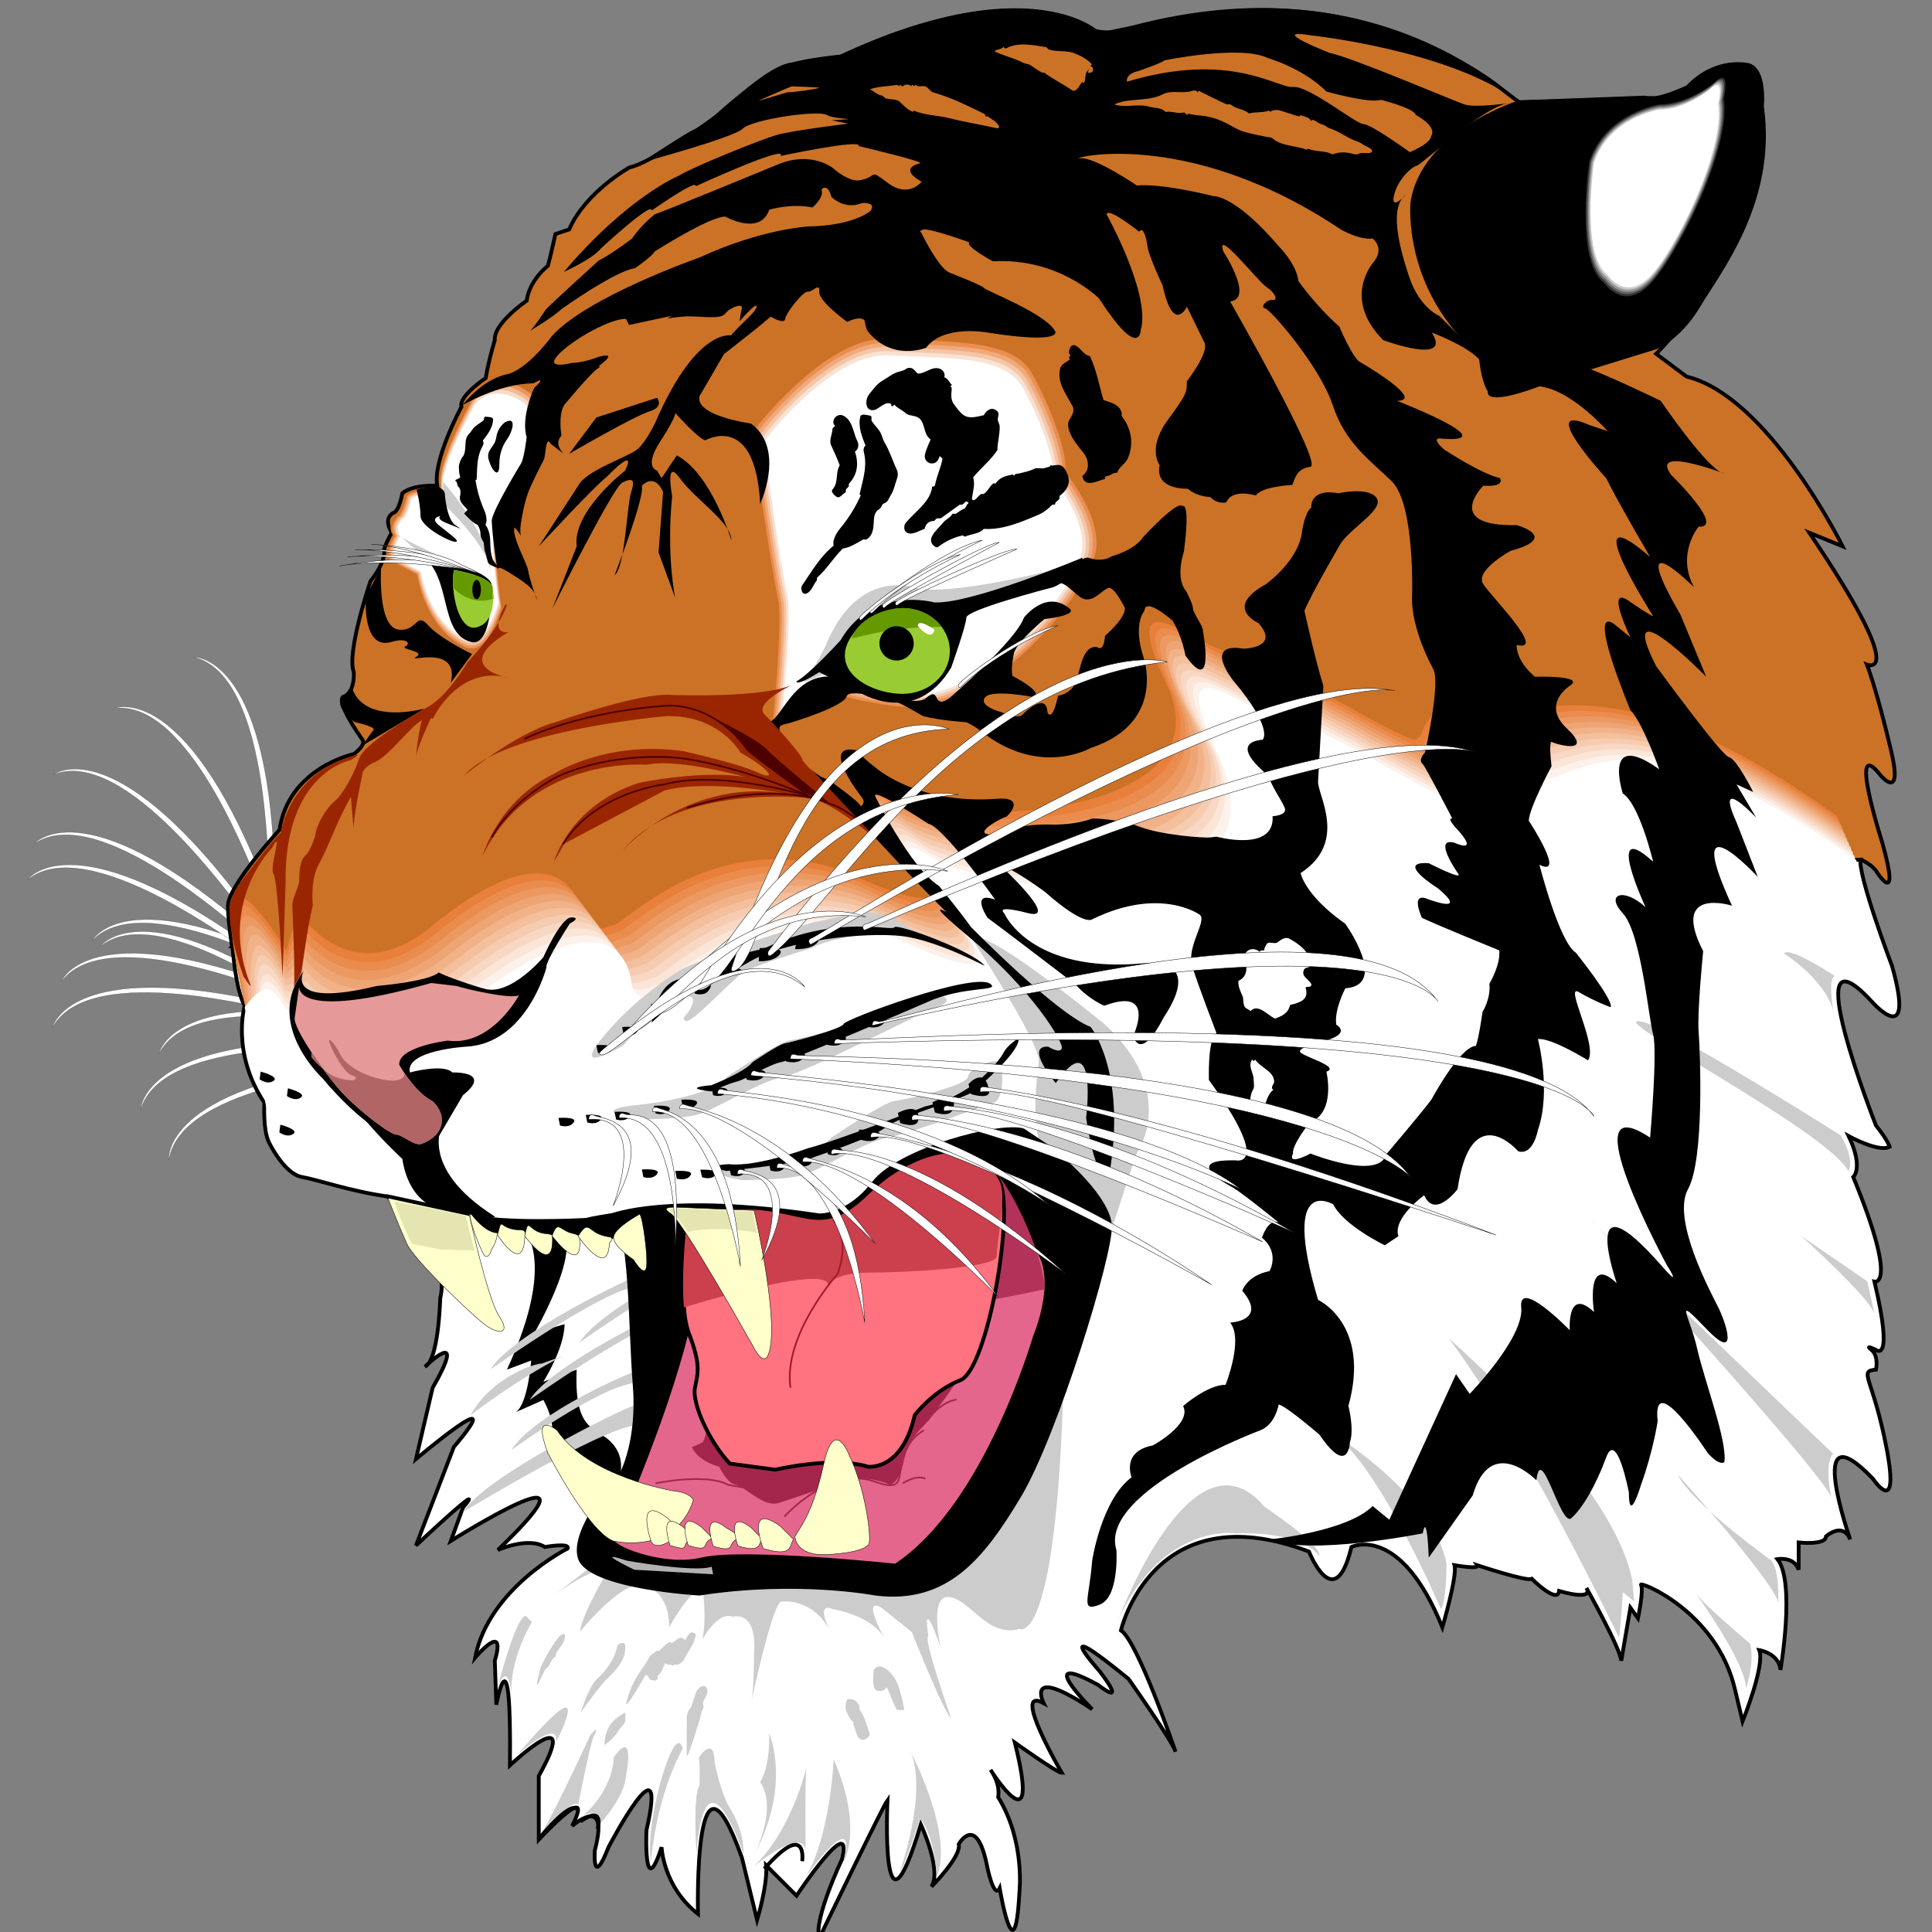 <svg xmlns="http://www.w3.org/2000/svg" viewBox="0 0 1600 1600">
  <rect x="0" y="0" width="1600" height="1600" fill="#808080" stroke="none"/>
  <g fill="none">
    <path d="M-122.3 84.285s.1 1.894-.73 1.875c-.82-.019-17.27-48.094-37.8-45.851 0 0 17.78-7.353 38.53 43.976zM-118.77 81.262s-.55 1.816-1.32 1.517c-.77-.298.11-51.104-19.95-55.978 0 0 19.22-.864 21.27 54.461zM-91.284 123.59s1.636.96 1.166 1.64c-.471.67-49.642-12.13-59.102 6.23 0 0 3.68-18.89 57.936-7.87zM-94.093 133.8s1.856.4 1.622 1.19c-.233.79-50.939 4.13-54.129 24.53 0 0-2.46-19.08 52.507-25.72z" transform="matrix(3.139 0 0 3.139 600 460)" stroke-width=".038" stroke="#000" fill="#FFF"/>
    <path d="M-98.304 128.28s1.778.66 1.432 1.41-50.998-3.34-57.128 16.37c0 0 .35-19.24 55.696-17.78zM-109.01 110.07s1.31 1.38.67 1.9-44.38-25.336-58.53-10.29c0 0 8.74-17.147 57.86 8.39z" transform="matrix(3.139 0 0 3.139 600 460)" stroke-width=".038" stroke="#000" fill="#FFF"/>
    <path d="m-116.55,114.26s1.45,1.22,0.88,1.81c-0.58,0.59-46.97-20.148-59.32-3.6,0,0,6.74-18.023,58.44,1.79z" transform="matrix(3.139 0 0 3.139 600 460)" stroke-width=".038" stroke="#000" fill="#FFF"/>
    <path d="M-119.15 118.34s1.6 1 1.11 1.67c-.49.66-49.27-13.56-59.25 4.51 0 0 4.22-18.77 58.14-6.18zM-108.42 118.95s1.12 1.53.42 1.97c-.7.43-40.77-30.818-56.73-17.71 0 0 10.87-15.884 56.31 15.74zM-128.2 90s.6 1.8-.2 2-29.4-41.8-48.6-34.2c0 0 15.2-11.8 48.8 32.2zM-127.5 96.979s.97 1.629.23 1.996c-.74.368-37.72-34.476-54.83-22.914 0 0 12.3-14.8 54.6 20.918z" transform="matrix(3.139 0 0 3.139 600 460)" stroke-width=".038" stroke="#000" fill="#FFF"/>
    <path d="m-127.62,101.35s1.12,1.53,0.42,1.97c-0.7,0.43-40.77-30.818-56.73-17.713,0,0,10.87-15.881,56.31,15.743z" transform="matrix(3.139 0 0 3.139 600 460)" stroke-width=".038" stroke="#000" fill="#FFF"/>
    <path d="m-129.83,103.06c0.5,6.05,1.49,12.62,3.23,15.74,0,0-3.6,12.4,5.2,25.6,0,0-0.4,7.2,1.2,10.4,0,0,4,8.4,8.8,9.2,3.88,0.65,12.607,3.72,22.468,5.12,0,0,17.132,14.08,13.932,26.88,0,0-0.4,16.4-4,18,0,0,11.6-11.2,2,5.6l-4.4,18.8s25.6-21.6,10-3.2l-10,26s19.6-18.4,12.4-10l-3.2,8.8s43.2-27.2,12.4,2.4c0,0,8-3.6,12.4-0.8,0,0,6.8-1.2,6,0.4,0,0-20.8,10.4-24.4,28.8,0,0,8.4-10,5.2,0.8l0.4,11.6s4-21.6,3.6,16c0,0,19.2-18,7.6,2.8v16.8s15.2-16.4,8.8-3.6c0,0,10-8.8,6,6.4,0,0-0.8,10.4,3.6-0.8,0,0,16-30.6,10-4.4,0,0-0.8,19.2,4,4.4,0,0,0.4,10.4,9.6,17.6,0,0-1.2-50.8,11.6-14.8l4,16.4s2.8-9.2,2.4-14.4l8,8s15.2-22.8,12-9.6c0,0-7.6,16-6,20.8,0,0,16.8-34.8,18-36.4,0,0-2,42.4,8.8,6.4,0,0,5.6,12,2.8,16.4,0,0,8-8,7.2-11.2,0,0,4.6-8.2,7.4,5.4,0,0,1.8,9.4,3.4,6.2,0,0,4,24,5.2,1.2,0,0,1.6-13.6-5.6-25.2,0,0,0.8-3.2-2-7.2,0,0,13.6,21.6,6.4-7.2,0,0,11.201,8,12.401,8,0,0-13.601-23.2-4.801-18.4,0,0-5.2-10.4,12.801,1.6,0,0-16.001-16,1.6-6.4,0,0,7.999,6.4,0.4-3.6,0,0-14.401-16,7.599,2,0,0,11.6,16.4,12.4,19.2,0,0-10-29.2-14.4-32,0,0,8.4-36.4,49.6-20.8,0,0,6.8,17.2,11.2-1.2,0,0,12.8-6.4,24,21.2,0,0,4-13.6,3.2-16.4,0,0,6.8,1.2,6,0,0,0,13.2,4.4,14.4,3.6,0,0,6.8,6.8,7.2,3.2,0,0,9.2,2.8,7.2-0.8,0,0,8.8,15.6,9.2,19.2l2.4-14,2,2.8s1.6-7.6,0.8-8.8,20,6.8,24.8,27.6l2,8.4s6-14.8,4.4-18.8c0,0,5.2,0.8,5.6,5.2,0,0,4-23.2-0.8-29.2,0,0,4.4-0.8,5.6,2.8v-7.2s7.2,0.8,7.2-1.6c0,0,4.4-4,6.4,0.8,0,0-12.4-35.2,6-16,0,0,7.2,10.8,3.6-8s-7.6-20.4-2.8-20.8c0,0,0.8-3.6-1.2-5.2s1.2,0,1.2,0,4.8,4-0.4-18c0,0,6.4,1.6-5.6-27.6,0,0,2.8-2.4-1.2-10.8,0,0,8,4.4,10.8,2.8,0,0-0.4-1.6-3.6-5.6,0,0-21.6-54.8-1.2-32.8,0,0,11.85,13.55,5.45-9.25,0,0-9.11-24.009-8.33-28.305l-429.55,23.015z" transform="matrix(3.139 0 0 3.139 600 460)" stroke="#000" fill="#FFF"/>
    <path d="m299.72,80.245c0.62,0.181,2.83,1.305,4.08,2.955,0,0,6.8,10.8,1.6-7.6,0,0-9.2-28.8-0.4-17.6,0,0,6,7.2,2.8-6.4-3.86-16.427-6.4-22.8-6.4-22.8s11.6,4.8-15.2-34.8l8.8,3.6s-19.6-39.6-41.2-44.8l-8-6s38.4-38,25.6-74.8c0,0-6.8-5.2-16.4,4,0,0-6.4,4.8-12.4,3.2,0,0-30.8,1.2-32.8,1.2s-36.8-37.2-102.4-19.6c0,0-5.2,2-9.599,0.8,0,0-18.401-16-67.201,6.8,0,0-10,2-11.6,2s-4.4,0-12.4,6.4-8.4,7.2-10.4,8.8c0,0-16.4,11.2-21.2,12,0,0-11.6,6.4-16,16.4l-3.6,1.2s-1.6,7.2-2,8.4c0,0-4.8,3.6-5.6,9.2,0,0-8.8,6-8.4,10.4,0,0-1.6,5.2-2.4,10,0,0-7.2,4.8-6.4,7.6,0,0-7.6,14-6.4,20.8,0,0-6.4-0.4-9.2,2,0,0-0.8,4.8-2.4,5.2,0,0-2.8,1.2-0.4,5.2,0,0-1.6,2.8-2,4.4,0,0,0.8,2.8-3.6,8.4,0,0-6.4,18.8-4.4,24,0,0,0.4,4.8-2.4,6.4,0,0-3.6-0.4,4.8,11.6,0,0,0.8,1.2-2.4,3.6,0,0-17.2,3.6-19.6,20,0,0-13.6,14.8-13.6,20,0,2.305,0.27,5.452,0.97,10.06,0,0-0.57,8.34,27.03,9.14s402.72-31.355,402.72-31.355z" transform="matrix(3.139 0 0 3.139 600 460)" stroke="#000" fill="#cc7226"/>
    <path d="m-115.6,102.6c-25-39.4-10.6,17-10.6,17,8.8,34.4,138.4-3.2,138.4-3.2s168.8-30.4,180-34.4,106.4,2.4,106.4,2.4l-5.6-16.8c-64.8-46.4-84-23.2-97.6-27.2s-11.2,5.6-14.4,6.4-42.4-24-48.8-23.2-31.74-22.951-16.8,8.8c16,34-58.4,39.2-75.2,28s7.2,18.4,7.2,18.4c18.4,20-16,3.2-16,3.2-34.4-12.8-58.4,12.8-61.6,13.6s-8,4-8.8-2.4-8.31-23.101-40,3.2c-20,16.6-33.8-5.4-33.8-5.4l-2.8,11.6z" transform="matrix(3.139 0 0 3.139 600 460)" fill="#cc7226"/>
    <path d="m133.51,25.346c-6.4,0.8-31.77-22.939-16.8,8.8,16.6,35.2-58.4,39.2-75.2,28-16.801-11.2,7.2,18.4,7.2,18.4,18.4,20.004-16.001,3.2-16.001,3.2-34.4-12.8-58.4,12.8-61.6,13.6s-8,4.004-8.8-2.4c-0.8-6.4-8.179-22.934-40,3.2-21.236,17.344-34.729-4.109-34.729-4.109l-3.2,10.113c-25-39.804-9.93,18.51-9.93,18.51,8.81,34.4,139.06-4.51,139.06-4.51s168.8-30.404,180-34.404,105.53,2.327,105.53,2.327l-5.53-17.309c-64.8-46.4-83.2-22.618-96.8-26.618s-11.2,5.6-14.4,6.4-42.4-24-48.8-23.2z" transform="matrix(3.139 0 0 3.139 600 460)" fill="#e87f3a"/>
    <path d="m134.82,27.091c-6.4,0.8-31.14-23.229-16.8,8.8,16.2,36.201-58.401,39.201-75.201,28.001s7.2,18.4,7.2,18.4c18.4,19.998-16,3.2-16,3.2-34.4-12.8-58.401,12.8-61.601,13.6s-8,3.998-8.8-2.4c-0.8-6.4-8.048-22.767-40,3.2-22.473,18.088-35.658-2.818-35.658-2.818l-3.6,8.616c-23.8-38.998-9.25,20.02-9.25,20.02,8.8,34.4,139.71-5.82,139.71-5.82s168.8-30.398,180-34.398,104.65,2.254,104.65,2.254l-5.45-17.818c-64.8-46.4-82.4-22.037-96-26.037s-11.2,5.6-14.4,6.401c-3.2,0.8-42.4-24.001-48.8-23.201z" transform="matrix(3.139 0 0 3.139 600 460)" fill="#ea8c4d"/>
    <path d="m136.13,28.837c-6.4,0.8-31.13-23.232-16.8,8.8,16.8,37.556-58.936,38.845-75.202,28-16.8-11.2,7.2,18.4,7.2,18.4,18.4,20.003-16,3.2-16,3.2-34.4-12.8-58.4,12.803-61.6,13.603s-8,4-8.8-2.403c-0.8-6.4-7.917-22.598-40.001,3.203-23.709,18.83-36.587-1.53-36.587-1.53l-4,7.13c-21.8-36.803-8.58,21.52-8.58,21.52,8.8,34.4,140.37-7.12,140.37-7.12s168.8-30.403,180-34.403,103.78,2.182,103.78,2.182l-5.38-18.327c-64.8-46.401-81.6-21.455-95.2-25.455s-11.2,5.6-14.4,6.4-42.4-24-48.8-23.2z" transform="matrix(3.139 0 0 3.139 600 460)" fill="#ec9961"/>
    <path d="m137.44,30.583c-6.4,0.8-30.63-23.454-16.8,8.8,16.8,39.2-58.403,39.2-75.203,28s7.2,18.4,7.2,18.4c18.4,19.997-16,3.2-16,3.2-34.4-12.8-58.4,12.797-61.6,13.597s-8,4-8.8-2.4c-0.8-6.397-7.785-22.428-40,3.2-24.946,19.58-37.507-0.23-37.507-0.23l-4.4,5.63c-19.8-34.798-7.91,23.04-7.91,23.04,8.8,34.4,141.02-8.44,141.02-8.44s168.8-30.397,180-34.397,102.91,2.109,102.91,2.109l-5.31-18.837c-64.8-46.4-80.8-20.872-94.4-24.872s-11.2,5.6-14.4,6.4-42.4-24-48.8-23.2z" transform="matrix(3.139 0 0 3.139 600 460)" fill="#eea575"/>
    <path d="m138.75,32.328c-6.4,0.8-32.37-22.651-16.8,8.8,19.2,38.8-58.404,39.2-75.204,28s7.2,18.4,7.2,18.4c18.4,20.002-16,3.2-16,3.2-34.4-12.8-58.4,12.802-61.6,13.602s-8,4-8.8-2.4c-0.8-6.402-7.654-22.265-40,3.2-26.182,20.33-38.436,1.05-38.436,1.05l-4.8,4.15c-18-33.202-7.24,24.54-7.24,24.54,8.8,34.4,141.68-9.74,141.68-9.74s168.8-30.402,180-34.402,102.03,2.036,102.03,2.036l-5.23-19.345c-64.8-46.4-80-20.291-93.6-24.291s-11.2,5.6-14.4,6.4-42.4-24-48.8-23.2z" transform="matrix(3.139 0 0 3.139 600 460)" fill="#f1b288"/>
    <path d="m140.06,34.073c-6.4,0.8-32.75-22.46-16.8,8.8,20.4,40.001-58.405,39.201-75.205,28.001s7.2,18.4,7.2,18.4c18.4,19.996-16,3.2-16,3.2-34.4-12.8-58.4,12.796-61.6,13.596s-8,4-8.8-2.4c-0.8-6.396-7.523-22.092-40,3.2-27.419,21.08-39.365,2.35-39.365,2.35l-5.2,2.65c-16-30.196-6.56,26.06-6.56,26.06,8.8,34.4,142.32-11.06,142.32-11.06s168.8-30.396,180-34.396,101.16,1.963,101.16,1.963l-5.16-19.854c-64.8-46.4-79.2-19.709-92.8-23.709-13.6-4.001-11.2,5.6-14.4,6.4s-42.4-24.001-48.8-23.201z" transform="matrix(3.139 0 0 3.139 600 460)" fill="#f3bf9c"/>
    <path d="m141.36,35.819c-6.4,0.8-33.84-21.875-16.8,8.8,22,39.6-58.396,39.2-75.196,28s7.2,18.4,7.2,18.4c18.4,20.001-16,3.2-16,3.2-34.4-12.8-58.4,12.801-61.6,13.601s-8,4-8.8-2.4c-0.8-6.401-7.391-21.928-40,3.2-28.655,21.82-40.294,3.64-40.294,3.64l-5.6,1.16c-14.4-28.401-5.89,27.56-5.89,27.56,8.8,34.4,142.98-12.36,142.98-12.36s168.8-30.401,180-34.401,100.3,1.891,100.3,1.891l-5.1-20.364c-64.8-46.4-78.4-19.127-92-23.127s-11.2,5.6-14.4,6.4-42.4-24-48.8-23.2z" transform="matrix(3.139 0 0 3.139 600 460)" fill="#f5ccb0"/>
    <path d="m142.67,37.565c-6.4,0.8-33.84-21.876-16.8,8.8,22,39.6-58.396,39.2-75.196,28s7.2,18.4,7.2,18.4c18.4,19.995-16,3.2-16,3.2-34.401-12.8-58.401,12.795-61.601,13.595s-8,4-8.8-2.4-7.259-21.755-40,3.2c-29.891,22.57-41.213,4.93-41.213,4.93l-6-0.33c-13.61-26.396-5.22,29.08-5.22,29.08,8.8,34.4,143.63-13.68,143.63-13.68s168.8-30.395,180-34.395,99.42,1.818,99.42,1.818l-5.01-20.873c-64.81-46.4-77.61-18.545-91.21-22.545s-11.2,5.6-14.4,6.4-42.4-24-48.8-23.2z" transform="matrix(3.139 0 0 3.139 600 460)" fill="#f8d8c4"/>
    <path d="m143.98,39.31c-6.4,0.8-33.45-22.087-16.8,8.8,22,40.8-58.397,39.2-75.197,28s7.2,18.4,7.2,18.4c18.4,20-16,3.2-16,3.2-34.4-12.8-58.4,12.8-61.6,13.6-3.201,0.8-8.001,4-8.801-2.4s-7.128-21.592-40,3.2c-31.127,23.31-42.142,6.22-42.142,6.22l-6.4-1.82c-13-24-4.55,30.58-4.55,30.58,8.8,34.4,144.29-14.98,144.29-14.98s168.8-30.4,180-34.4,98.55,1.746,98.55,1.746l-4.95-21.382c-64.8-46.401-76.8-17.964-90.4-21.964s-11.2,5.6-14.4,6.4-42.4-24-48.8-23.2z" transform="matrix(3.139 0 0 3.139 600 460)" fill="#fae5d7"/>
    <path d="m145.29,41.055c-6.4,0.8-32.37-22.644-16.8,8.8,21.2,42.801-58.398,39.201-75.198,28.001s7.2,18.4,7.2,18.4c18.4,20.004-16,3.2-16,3.2-34.4-12.8-58.4,12.804-61.6,13.604s-8,4-8.8-2.4-6.997-21.428-40,3.2c-32.365,24.05-43.072,7.5-43.072,7.5l-6.8-3.3c-12.8-23.204-3.87,32.09-3.87,32.09,8.8,34.4,144.94-16.29,144.94-16.29s168.8-30.4,180-34.404c11.2-4,97.67,1.674,97.67,1.674l-4.87-21.893c-64.8-46.4-76-17.381-89.6-21.381-13.6-4.001-11.2,5.6-14.4,6.4s-42.4-24.001-48.8-23.201z" transform="matrix(3.139 0 0 3.139 600 460)" fill="#fcf2eb"/>
    <path d="m-115.8,119.6c-12.8-22-3.2,33.6-3.2,33.6,8.8,34.4,145.6-17.6,145.6-17.6s168.8-30.4,180-34.4,96.8,1.6,96.8,1.6l-4.8-22.4c-64.8-46.4-75.2-16.8-88.8-20.8s-11.2,5.6-14.4,6.4-42.4-24-48.8-23.2-31.62-23.007-16.8,8.8c22.23,47.707-60.759,37.627-75.2,28-16.8-11.2,7.2,18.4,7.2,18.4,18.4,20-16,3.2-16,3.2-34.4-12.8-58.4,12.8-61.6,13.6s-8,4-8.8-2.4-6.865-21.256-40,3.2c-33.6,24.8-44,8.8-44,8.8l-7.2-4.8z" transform="matrix(3.139 0 0 3.139 600 460)" fill="#FFF"/>
    <path d="m-74.2,149.6s-7.2,11.6,13.6,24.8c0,0,1.4,1.4-16.6-2.8,0,0-6.2-2-7.8-12.4,0,0-4.8-4.4-9.6-10s20.4,0.4,20.4,0.4z" transform="matrix(3.139 0 0 3.139 600 460)" fill="#000"/>
    <path d="m65.8,102s17.698,26.82,17.1,31.6c-1.3,10.4-1.5,20,1.7,24,3.201,4,12.001,37.2,12.001,37.2s-0.4,1.2,11.999-36.8c0,0,11.6-16-8.4-34.4,0,0-35.2-28.8-34.4-21.6z" transform="matrix(3.139 0 0 3.139 600 460)" fill="#CCC"/>
    <path d="m-54.2,176.4s11.2,7.2-3.2,38.4l6.4-2.4s-0.8,11.2-4,13.6l7.2-3.2s4.8,8,0.8,12.8c0,0,16.8,8,16,14.4,0,0,6.4-8,2.4-14.4s-11.2-2.4-10.4-20.8l-8.8,3.2s5.6-8.8,5.6-15.2l-8,2.4s15.469-26.58,4.8-28c-6-0.8-8.8-0.8-8.8-0.8z" transform="matrix(3.139 0 0 3.139 600 460)" fill="#000"/>
    <path d="M-21.8 193.2s2.8-4.4 0-3.6-34 15.6-40 25.2c0 0 34.4-24.4 40-21.6zM-11.4 201.2s2.8-4.4 0-3.6-34 15.6-40 25.2c0 0 34.4-24.4 40-21.6zM1.8 186s2.8-4.4 0-3.6-34 15.6-40 25.2c0 0 34.4-24.4 40-21.6zM-21.4 229.6s0-6-2.8-5.2-38.8 18.4-44.8 28c0 0 42-25.6 47.6-22.8zM-20.2 218.8s1.2-4.8-1.6-4c-2 0-28.4 11.6-34.4 21.2 0 0 29.6-21.6 36-17.2zM-34.6 266.4l-10 7.6s10.4-7.6 14-6.4c0 0-6.8 11.2-7.6 16.4 0 0 10.4-12.8 16-12.4 0 0 7.6.4 7.6 11.2 0 0 5.6-10.4 8.8-10 0 0 1.2 6.4 0 13.2 0 0 4-7.6 8-6 0 0 6.4-2 5.6 9.6 0 0 0 10.4-.8 13.2 0 0 5.6-26.4 8-26.8 0 0 8-1.2 12.8 7.6 0 0-4-7.6.8-5.6 0 0 10.8 1.6 14 8.4 0 0-6.8-12-1.2-8.8l8 6.4s8.4 21.2 10.4 22.8c0 0-7.6-21.6-6-21.6 0 0-2-12 3.2 2.8 0 0-3.2-14 2.4-13.2s10 10.8 18.4 8.4c0 0 9.601 5.6 11.601-63.6l-124 46.8z" transform="matrix(3.139 0 0 3.139 600 460)" fill="#CCC"/>
    <path d="m-29.8,173.6s14.8-6,54.8,0c0,0,7.2,0.4,14-8.4s33.6-16,40-14l9.601,6.4,0.8,1.2s12.399,10.4,12.799,18-14.399,55.6-24,71.6c-9.6,16-19.2,28.4-38.4,26,0,0-20.8-4-46.4,0,0,0-29.2-1.6-32-9.6s11.2-23.2,11.2-23.2,4.4-8.4,3.2-22.8-0.8-42.4-5.6-45.2z" transform="matrix(3.139 0 0 3.139 600 460)" fill="#000"/>
    <path d="M-7.8,175.6c8.4,18.4-21.2,83.6-21.2,83.6-2,1.6,12.66,7.65,22.8,5.2,10.946-2.64,51.2,1.6,51.2,1.6,23.6-15.6,36.4-60,36.4-60s10.401-24-7.2-27.2c-17.6-3.2-82-3.2-82-3.2z" transform="matrix(3.139 0 0 3.139 600 460)" fill="#e5668c"/>
    <path d="m-9.831,206.5c3.326-12.79,4.91-24.59,2.031-30.9,0,0,62.4,6.4,73.6-14.4,4.241-7.87,19.001,22.8,18.6,32.4,0,0-63,14.4-77.8,3.2l-16.431,9.7z" transform="matrix(3.139 0 0 3.139 600 460)" fill="#b23259"/>
    <path d="m-5.4,222.8s2,7.2-0.4,11.2c0,0-1.6,0.8-2.8,1.2,0,0,1.2,3.6,7.2,5.2,0,0,2,4.4,4.4,4.8s7.2,6,11.2,4.8,15.2-5.2,15.2-5.2,5.6-3.2,14.4,0.4c0,0,2.375-0.8,2.8-4.8,0.5-4.7,3.6-8.4,5.6-10.4s11.6-14.8,10.4-15.2-68,8-68,8z" transform="matrix(3.139 0 0 3.139 600 460)" fill="#a5264c"/>
    <path d="m-9.8,174.4s-2.8,22.4,0.4,30.8,2.4,10.4,1.6,14.4,3.6,14,9.2,20l12,1.6s15.2-3.6,24.4-0.8c0,0,8.994,1.34,12.4-13.6,0,0,4.8-6.4,12-9.2s14.4-44.4,10.4-52.4-18.4-12.4-34.4,3.2-18-1.2-48,6z" transform="matrix(3.139 0 0 3.139 600 460)" stroke="#000" fill="#ff727f"/>
    <path d="m-8.2,249.2s-0.8-2-5.2-2.4c0,0-22.4-3.6-30.8-16,0,0-6.8-5.6-2.4,6,0,0,10.4,20.4,17.2,23.2,0,0,16.4,4,21.2-10.8z" transform="matrix(3.139 0 0 3.139 600 460)" stroke-width=".111" stroke="#000" fill="#FFC"/>
    <path d="m71.742,185.23c0.659-7.91,2.612-16.52,0.858-20.03-6.446-12.89-23.419-7.5-34.4,3.2-16,15.6-18-1.2-48,6,0,0-1.745,13.96-0.905,23.98,0,0,37.305-11.58,38.105-5.98,0,0,1.6-3.2,10.8-3.2s31.942-1.17,33.542-3.97z" transform="matrix(3.139 0 0 3.139 600 460)" fill="#cc3f4c"/>
    <path d="m28.6,175.2s4.8,4.8,1.2,14.4c0,0-14.4,16-12.4,30" transform="matrix(3.139 0 0 3.139 600 460)" stroke-width=".444" stroke="#a51926"/>
    <path d="m-19.4,260s-4.4-12.8,4.4-6l3.6,3.6c-1.2,1.6-6.8,5.6-8,2.4z" transform="matrix(3.139 0 0 3.139 600 460)" stroke-width=".111" stroke="#000" fill="#FFC"/>
    <path d="m-14.36,261.2s-3.52-10.24,3.52-4.8l2.88,2.88c-4.56,1.28,0,3.84-6.4,1.92z" transform="matrix(3.139 0 0 3.139 600 460)" stroke-width=".111" stroke="#000" fill="#FFC"/>
    <path d="m-9.56,261.2s-3.52-10.24,3.52-4.8l2.88,2.88c-3.36,1.28,0,3.84-6.4,1.92z" transform="matrix(3.139 0 0 3.139 600 460)" stroke-width=".111" stroke="#000" fill="#FFC"/>
    <path d="m-2.96,261.4s-3.52-10.24,3.52-4.8c0,0,4.383,2.33,2.881,2.88-2.961,1.08,0,3.84-6.401,1.92z" transform="matrix(3.139 0 0 3.139 600 460)" stroke-width=".111" stroke="#000" fill="#FFC"/>
    <path d="m3.52,261.32s-3.52-10.24,3.521-4.8l2.88,2.88c-0.96,1.28,0,3.84-6.401,1.92z" transform="matrix(3.139 0 0 3.139 600 460)" stroke-width=".111" stroke="#000" fill="#FFC"/>
    <path d="m10.2,262s-4.8-12.4,4.4-6l3.6,3.6c-1.2,1.6,0,4.8-8,2.4z" transform="matrix(3.139 0 0 3.139 600 460)" stroke-width=".111" stroke="#000" fill="#FFC"/>
    <path d="M-18.2 244.8s13.2-2.8 19.2.4c0 0 6 1.2 7.2.8s4.4-.8 4.4-.8M15.8 253.6s12-13.6 24-9.2c7.016 2.57 6-.8 6.8-3.6s1-7 6-10" transform="matrix(3.139 0 0 3.139 600 460)" stroke-width=".444" stroke="#a5264c"/>
    <path d="m33,237.6s-4-10.8-6.8,2-6,16.4-7.6,19.2c0,0,0,5.2,8.4,4.8,0,0,10.8-0.4,11.2-3.2s-1.2-14.4-5.2-22.8z" transform="matrix(3.139 0 0 3.139 600 460)" stroke-width=".111" stroke="#000" fill="#FFC"/>
    <path d="M47 244.8s3.6-2.4 6-1.2M53.5 228.4s2.9-4.9 7.7-5.7" transform="matrix(3.139 0 0 3.139 600 460)" stroke-width=".444" stroke="#a5264c"/>
    <path d="m-25.8,265.2s18,3.2,22.4,1.6l0.4,2-20.8-1.2s-11.6-5.6-2-2.4z" transform="matrix(3.139 0 0 3.139 600 460)" fill="#b2b2b2"/>
    <path d="M-11.8 172l19.6.8s7.2 30.8 3.6 38.4c0 0-1.2 2.8-4-2.8 0 0-18.4-32.8-21.6-34.8s1.2-1.6 2.4-1.6zM-88.9 169.3s8.9 1.7 21.5 4.3c0 0 4.8 22.4 8 27.2s-.4 4.8-4 2-18.4-16.8-20.4-21.2-5.1-12.3-5.1-12.3z" transform="matrix(3.139 0 0 3.139 600 460)" stroke-width=".111" stroke="#000" fill="#FFC"/>
    <path d="m-67.039,173.82s5.8,1.55,6.809,3.76c1.008,2.22-1.202,5.51-1.202,5.51s-1,3.31-2.202,1.15c-1.202-2.17-4.074-9.83-3.405-10.42z" transform="matrix(3.139 0 0 3.139 600 460)" stroke-width=".111" stroke="#000" fill="#FFC"/>
    <path d="m-67,173.6s3.6,5.2,7.2,5.2,3.982-0.41,6.8,0.2c4.6,1,4.2-1,10.8,0.2,2.64,0.48,5.2-0.4,8,0.8s6,0.4,7.2-1.6,6-6.2,6-6.2-12.8,1.8-15.6,2.6c0,0-22.4,1.2-30.4-1.2z" transform="matrix(3.139 0 0 3.139 600 460)" fill="#000"/>
    <path d="M-22.4 173.8s-6.45 3.5-6.85 5.9 5.25 6.1 5.25 6.1 2.75 4.6 3.35 2.2-.95-13.8-1.75-14.2zM-59.885 179.26s7.007 11.19 7.224-.02c0 0 .557-1.26-1.203-1.28-6.075-.07-4.554-4.18-6.021 1.3z" transform="matrix(3.139 0 0 3.139 600 460)" stroke-width=".111" stroke="#000" fill="#FFC"/>
    <path d="m-52.707,179.51s7.921,11.19,7.285-0.09c0,0,0.007-0.33-1.746-0.48-4.747-0.42-4.402-4.94-5.539,0.57z" transform="matrix(3.139 0 0 3.139 600 460)" stroke-width=".111" stroke="#000" fill="#FFC"/>
    <path d="m-45.494,179.52s7.96,10.63,7.291,0.96c0,0,0.119-1.23-1.535-1.53-3.892-0.71-4.103-3.95-5.756,0.57z" transform="matrix(3.139 0 0 3.139 600 460)" stroke-width=".111" stroke="#000" fill="#FFC"/>
    <path d="m-38.618,179.6s7.9,11.56,8.248,1.78c0,0,1.644-1.38-0.102-1.6-5.818-0.74-5.02-5.19-8.146-0.18z" transform="matrix(3.139 0 0 3.139 600 460)" stroke-width=".111" stroke="#000" fill="#FFC"/>
    <path d="M-74.792 183.13l-7.658-1.53c-2.6-5-4.7-11.15-4.7-11.15s6.35 1 18.85 3.8c0 0 .876 3.32 2.348 9.11l-8.84-.23zM-9.724 178.47c-1.666-2.51-2.983-4.26-3.633-4.67-3.013-1.88 1.13-1.51 2.259-1.51l18.454.76s.524 2.24 1.208 5.63c0 0-10.088-2.01-18.288-.21z" transform="matrix(3.139 0 0 3.139 600 460)" fill="#e5e5b2"/>
    <path d="m43.88,40.321c27.721,3.96,53.241-31.68,55.001-41.361,1.759-9.68-8.36-21.56-8.36-21.56,1.32-3.08-3.52-17.16-8.8-26.4s-21.181-8.266-38.721-9.24c-15.84-0.88-34.32,22.44-35.64,24.2s4.84,40.041,6.16,45.761-1.32,32.12-1.32,32.12c34.24-9.1,3.96-7.48,31.68-3.52z" transform="matrix(3.139 0 0 3.139 600 460)" fill="#cc7226"/>
    <path d="m8.088-33.392c-1.296,1.728,4.752,39.313,6.048,44.929s-1.296,31.536-1.296,31.536c32.672-8.88,3.888-7.344,31.104-3.456,27.217,3.888,52.273-31.104,54.001-40.609,1.728-9.504-8.208-21.168-8.208-21.168,1.296-3.024-3.456-16.848-8.64-25.92s-20.795-8.115-38.017-9.072c-15.552-0.864-33.696,22.032-34.992,23.76z" transform="matrix(3.139 0 0 3.139 600 460)" fill="#ea8e51"/>
    <path d="m8.816-32.744c-1.272,1.696,4.664,38.585,5.936,44.097s-1.272,30.952-1.272,30.952c31.404-9.16,3.816-7.208,30.528-3.392,26.713,3.816,51.305-30.528,53.001-39.857,1.696-9.328-8.056-20.776-8.056-20.776,1.272-2.968-3.392-16.536-8.48-25.44s-20.41-7.965-37.313-8.904c-15.264-0.848-33.072,21.624-34.344,23.32z" transform="matrix(3.139 0 0 3.139 600 460)" fill="#efaa7c"/>
    <path d="m9.544-32.096c-1.248,1.664,4.576,37.857,5.824,43.265s-1.248,30.368-1.248,30.368c29.436-9.04,3.744-7.072,29.952-3.328,26.209,3.744,50.337-29.952,52.001-39.104,1.664-9.153-7.904-20.385-7.904-20.385,1.248-2.912-3.328-16.224-8.32-24.96s-20.025-7.815-36.609-8.736c-14.976-0.832-32.448,21.216-33.696,22.88z" transform="matrix(3.139 0 0 3.139 600 460)" fill="#f4c6a8"/>
    <path d="m10.272-31.448c-1.224,1.632,4.488,37.129,5.712,42.433s-1.224,29.784-1.224,29.784c27.868-8.92,3.672-6.936,29.376-3.264,25.705,3.672,49.369-29.376,51.001-38.353,1.632-8.976-7.752-19.992-7.752-19.992,1.224-2.856-3.264-15.912-8.16-24.48s-19.64-7.665-35.905-8.568c-14.688-0.816-31.824,20.808-33.048,22.44z" transform="matrix(3.139 0 0 3.139 600 460)" fill="#f9e2d3"/>
    <path d="M44.2,36.8c25.2,3.6,48.401-28.8,50.001-37.6s-7.6-19.6-7.6-19.6c1.2-2.8-3.201-15.6-8.001-24s-19.254-7.514-35.2-8.4c-14.4-0.8-31.2,20.4-32.4,22s4.4,36.4,5.6,41.6-1.2,29.2-1.2,29.2c25.5-8.6,3.6-6.8,28.8-3.2z" transform="matrix(3.139 0 0 3.139 600 460)" fill="#FFF"/>
    <path d="m90.601,2.8s-27.801,7.6-39.401,6c0,0-15.8-6.6-24.6,15.2,0,0-3.6,7.2-5.6,9.2s69.601-30.4,69.601-30.4z" transform="matrix(3.139 0 0 3.139 600 460)" fill="#CCC"/>
    <path d="m94.401,0.6s-29.001,12.2-39.001,11.8c0,0-16.4-4.6-24.8,10,0,0-8.4,9.2-11.6,10.8,0,0-0.4,1.6,6-2.4l10.4,5.2s14.8,9.6,24.4-6.4c0,0,4-11.2,4-13.2s21.2-7.6,22.801-8c1.6-0.4,8.2-4.6,7.8-7.8z" transform="matrix(3.139 0 0 3.139 600 460)" fill="#000"/>
    <path d="m47,36.514c-6.872,0-15.245-3.865-15.245-10.114,0-6.248,8.373-12.513,15.245-12.513,6.874,0,12.446,5.065,12.446,11.313,0,6.249-5.572,11.314-12.446,11.314z" transform="matrix(3.139 0 0 3.139 600 460)" fill="#99cc32"/>
    <path d="m43.377,19.83c-4.846,0.722-9.935,2.225-9.863,2.009,1.54-4.619,7.901-7.952,13.486-7.952,4.296,0,8.084,1.978,10.32,4.988,0,0-5.316-0.33-13.943,0.955z" transform="matrix(3.139 0 0 3.139 600 460)" fill="#659900"/>
    <path d="m55.4,19.6s-4.4-3.2-4.4-1c0,0,3.6,4.4,4.4,1z" transform="matrix(3.139 0 0 3.139 600 460)" fill="#FFF"/>
    <path d="m45.4,27.726c-2.499,0-4.525-2.026-4.525-4.526,0-2.499,2.026-4.525,4.525-4.525,2.5,0,4.526,2.026,4.526,4.525,0,2.5-2.026,4.526-4.526,4.526z" transform="matrix(3.139 0 0 3.139 600 460)" fill="#000"/>
    <path d="m-58.6,14.4s-3.2-21.2-0.8-25.6c0,0,10.8-10,10.4-13.6,0,0-0.4-18-1.6-18.8s-8.8-6.8-14.8-0.4c0,0-10.4,18-9.6,24.4v2s-7.6-0.4-9.2,1.6c0,0-1.2,5.2-2.4,5.6,0,0-2.8,2.4-0.8,5.2,0,0-2,2.4-1.6,6.4l7.6,4s2,14.4,12.8,19.6c4.836,2.329,8-4.4,10-10.4z" transform="matrix(3.139 0 0 3.139 600 460)" fill="#cc7226"/>
    <path d="m-59.6,12.56s-2.88-19.08-0.72-23.04c0,0,9.72-9,9.36-12.24,0,0-0.36-16.2-1.44-16.92s-7.92-6.12-13.32-0.36c0,0-9.36,16.2-8.64,21.96v1.8s-6.84-0.36-8.28,1.44c0,0-1.08,4.68-2.16,5.04,0,0-2.52,2.16-0.72,4.68,0,0-1.8,2.16-1.44,5.76l6.84,3.6s1.8,12.96,11.52,17.64c4.352,2.095,7.2-3.96,9-9.36z" transform="matrix(3.139 0 0 3.139 600 460)" fill="#FFF"/>
    <path d="m-51.05-42.61c-1.09-0.86-8.58-6.63-14.43-0.39,0,0-10.14,17.55-9.36,23.79v1.95s-7.41-0.39-8.97,1.56c0,0-1.17,5.07-2.34,5.46,0,0-2.73,2.34-0.78,5.07,0,0-1.95,2.34-1.56,6.24l7.41,3.9s1.95,14.04,12.48,19.11c4.714,2.27,7.8-4.29,9.75-10.14,0,0-3.12-20.67-0.78-24.96,0,0,10.53-9.75,10.14-13.26,0,0-0.39-17.55-1.56-18.33z" transform="matrix(3.139 0 0 3.139 600 460)" fill="#eb955c"/>
    <path d="m-51.5-41.62c-0.98-0.92-8.36-6.46-14.06-0.38,0,0-9.88,17.1-9.12,23.18v1.9s-7.22-0.38-8.74,1.52c0,0-1.14,4.94-2.28,5.32,0,0-2.66,2.28-0.76,4.94,0,0-1.9,2.28-1.52,6.08l7.22,3.8s1.9,13.68,12.16,18.62c4.594,2.212,7.6-4.18,9.5-9.88,0,0-3.04-20.14-0.76-24.32,0,0,10.26-9.5,9.88-12.92,0,0-0.38-17.1-1.52-17.86z" transform="matrix(3.139 0 0 3.139 600 460)" fill="#f2b892"/>
    <path d="m-51.95-40.63c-0.87-0.98-8.14-6.29-13.69-0.37,0,0-9.62,16.65-8.88,22.57v1.85s-7.03-0.37-8.51,1.48c0,0-1.11,4.81-2.22,5.18,0,0-2.59,2.22-0.74,4.81,0,0-1.85,2.22-1.48,5.92l7.03,3.7s1.85,13.32,11.84,18.13c4.473,2.154,7.4-4.07,9.25-9.62,0,0-2.96-19.61-0.74-23.68,0,0,9.99-9.25,9.62-12.58,0,0-0.37-16.65-1.48-17.39z" transform="matrix(3.139 0 0 3.139 600 460)" fill="#f8dcc8"/>
    <path d="m-59.6,12.46s-2.88-18.98-0.72-22.94c0,0,9.72-9,9.36-12.24,0,0-0.36-16.2-1.44-16.92-0.76-1.04-7.92-6.12-13.32-0.36,0,0-9.36,16.2-8.64,21.96v1.8s-6.84-0.36-8.28,1.44c0,0-1.08,4.68-2.16,5.04,0,0-2.52,2.16-0.72,4.68,0,0-1.8,2.16-1.44,5.76l6.84,3.6s1.8,12.96,11.52,17.64c4.352,2.095,7.2-4.06,9-9.46z" transform="matrix(3.139 0 0 3.139 600 460)" fill="#FFF"/>
    <path d="m-62.7,6.2s-21.6-10.2-22.5-11c0,0,9.1,8.2,9.9,8.2s12.6,2.8,12.6,2.8z" transform="matrix(3.139 0 0 3.139 600 460)" fill="#CCC"/>
    <path d="m-79.8,0s18.4,3.6,18.4,8c0,2.912-0.243,16.331-5.6,14.8-8.4-2.4-4.8-16.8-12.8-22.8z" transform="matrix(3.139 0 0 3.139 600 460)" fill="#000"/>
    <path d="m-71.4,3.8s8.978,1.474,10,4.2c0.6,1.6,1.263,9.908-4.2,11-4.552,0.911-6.782-9.31-5.8-15.2z" transform="matrix(3.139 0 0 3.139 600 460)" fill="#99cc32"/>
    <path d="M14.595 46.349c-.497-1.742.814-1.611 2.605-2.149 2-.6 14.2-4.4 15-7s14 1.8 14 1.8c1.8.8 6.2 3.4 6.2 3.4 4.8 1.2 11.4 1.6 11.4 1.6 2.4 1 5.8 3.8 5.8 3.8 14.6 10.2 27.001 3 27.001 3 19.999-6.6 13.999-23.8 13.999-23.8-3-9 .2-12.4.2-12.4.2-3.8 7.4 2.6 7.4 2.6 2.6 4.2 3.4 9.2 3.4 9.2 8 11.2 4.6-6.6 4.6-6.6.2-1-2.6-4.6-2.6-5.8s-1.8-4.6-1.8-4.6c-3-3.4-.6-10.4-.6-10.4 1.8-13.8-.4-12-.4-12-1.2-1.8-10.4 8.2-10.4 8.2-2.2 3.4-8.2 5-8.2 5-2.799 1.8-6.199.4-6.199.4-2.6-.4-8.2 6.6-8.2 6.6 2.8-.2 5.2 4.2 7.6 4.4s4.2-2.4 5.799-3c1.6-.6 4.4 5.2 4.4 5.2.4 2.6-5.2 7.4-5.2 7.4-.4 4.6-1.999 3-1.999 3-3-.6-4.2 3.2-5.2 7.8s-5.2 5-5.2 5c-1.6 7.4-2.801 4.4-2.801 4.4-.2-5.6-6.2.2-6.2.2-1.2 2-5.8-.2-5.8-.2-6.8-2-4.4-4-4.4-4 1.8-2.2 13 0 13 0 2.2-1.6-5.8-5.6-5.8-5.6-.6-1.8.4-6.2.4-6.2 1.2-3.2 8-8.8 8-8.8 9.401-1.2 6.601-2.8 6.601-2.8-6.2-5.2-12.001 2.4-12.001 2.4-2.2 6.2-19.6 21.2-19.6 21.2-4.8 3.4-2.2-3.4-6.2 0s-24.6-5.6-24.6-5.6c-11.562-1.193-14.294 14.549-17.823 11.429 0 0 5.418 8.52 3.818 2.92zM209.4-120s-25.6 8-28.4 26.8c0 0-2.4 22.8 18 40.4 0 0 .4 6.4 2.4 9.6 0 0-1.6 4.8 17.2-2.8l27.2-8.4s6.4-2.4 11.6-11.2 20.4-27.6 16.8-52.8c0 0 1.2-11.2-4.8-11.6 0 0-8.4-1.6-15.6 6 0 0-6.8 3.2-9.2 2.8l-35.2 1.2z" transform="matrix(3.139 0 0 3.139 600 460)" fill="#000"/>
    <path d="m264.02-120.99s2.1-8.93-2.74-4.09c0,0-7.04,5.72-14.52,5.72,0,0-14.52,2.2-18.92,15.4,0,0-3.96,26.84,3.96,32.56,0,0,4.84,7.48,11.88,0.88s22.54-36.83,20.34-50.47z" transform="matrix(3.139 0 0 3.139 600 460)" fill="#000"/>
    <path d="m263.65-120.63s2.09-8.75-2.66-3.99c0,0-6.92,5.61-14.26,5.61,0,0-14.26,2.16-18.58,15.12,0,0-3.89,26.354,3.89,31.97,0,0,4.75,7.344,11.66,0.864,6.92-6.48,22.11-36.184,19.95-49.574z" transform="matrix(3.139 0 0 3.139 600 460)" fill="#323232"/>
    <path d="m263.27-120.27s2.08-8.56-2.58-3.9c0,0-6.78,5.51-13.99,5.51,0,0-14,2.12-18.24,14.84,0,0-3.81,25.868,3.82,31.38,0,0,4.66,7.208,11.45,0.848,6.78-6.36,21.66-35.538,19.54-48.678z" transform="matrix(3.139 0 0 3.139 600 460)" fill="#666"/>
    <path d="m262.9-119.92s2.07-8.37-2.51-3.79c0,0-6.65,5.41-13.73,5.41,0,0-13.72,2.08-17.88,14.56,0,0-3.75,25.372,3.74,30.78,0,0,4.58,7.072,11.23,0.832,6.66-6.24,21.23-34.892,19.15-47.792z" transform="matrix(3.139 0 0 3.139 600 460)" fill="#999"/>
    <path d="m262.53-119.56s2.06-8.18-2.43-3.7c0,0-6.53,5.31-13.47,5.31,0,0-13.46,2.04-17.54,14.28,0,0-3.67,24.886,3.67,30.19,0,0,4.49,6.936,11.02,0.816,6.52-6.12,20.79-34.246,18.75-46.896z" transform="matrix(3.139 0 0 3.139 600 460)" fill="#CCC"/>
    <path d="m262.15-119.2s2.05-8-2.35-3.6c0,0-6.4,5.2-13.2,5.2,0,0-13.2,2-17.2,14,0,0-3.6,24.4,3.6,29.6,0,0,4.4,6.8,10.8,0.8s20.35-33.6,18.35-46z" transform="matrix(3.139 0 0 3.139 600 460)" fill="#FFF"/>
    <path d="m50.6,84s-20.4-19.2-28.4-20c0,0-34.4-4-49.2,14,0,0,17.6-20.4,45.2-14.8,0,0-21.6-4.4-34-1.2l-26.4,14-2.8,4.8s4-14.8,22.4-20.8c0,0,22.8-4.8,33.6,0,0,0-21.6-6.8-31.6-4.8,0,0-30.4-2.4-43.2,24,0,0,4-14.4,18.8-21.6,0,0,13.6-8.8,34-6,0,0,14.4,3.2,19.6,5.6s4-0.4-4.4-5.2c0,0-5.6-10-19.6-9.6,0,0-42.8,3.6-53.2,15.6,0,0,13.6-11.2,24-14,0,0,22.4-8,30.8-7.2,0,0,24.8,1,32.4-3,0,0-11.2,5-8,8.2s10,10.8,10,12,24.2,23.3,27.8,27.7l2.2,2.3z" transform="matrix(3.139 0 0 3.139 600 460)" fill="#992600"/>
    <path d="M189 278s-15.5-36.5-28-46c0 0 26 16 29.5 34 0 0 0 10-1.5 12zM236 285.5s-26.5-55-45-79c0 0 43.5 37.5 48.5 64l.5 5.5-3-2.5s-.5 9-1 12zM292.5 237s-62.5-59.5-64-62c0 0 60.5 66 63.5 73.5 0 0-2-9 .5-11.5zM104 280.5s19.5-52 38.5-29.5c0 0 15 10 14.5 13 0 0-4-6.5-22-6 0 0-19-3-31 22.5zM294.5 153s-45-28.5-52.5-30c-11.81-2.36 49.5 29 54.5 39.5 0 0 2-2.5-2-9.5z" transform="matrix(3.139 0 0 3.139 600 460)" fill="#CCC"/>
    <path d="M143.8 259.6s20.4-2 27.2-8.8l4.4 3.6 17.6-38.4 3.6 5.2s14.4-14.8 13.6-22.8 12.8 6 12.8 6-.8-11.6 6.4-4.8c0 0-2.4-15.6 6-7.6 0 0-10.54-30.16 12-4.4 5.6 6.4 1.2-.4 1.2-.4s-26-48-4.4-33.6c0 0 2-22.8.8-27.2s-3.2-26.8-8-32 .4-6.8 6-1.6c0 0-11.2-24 2-12 0 0-3.6-15.2-8-18 0 0-5.6-17.2 9.6-6.4 0 0-4.4-12.4-7.6-15.6 0 0-11.6-27.6-4.4-22.8l4.4 3.6s-6.8-14-.4-9.6 6.4 4 6.4 4-21.2-33.2-.8-15.6c0 0-8.16-13.918-11.6-20.8 0 0-18.8-20.4-4.4-14l4.8 1.6s-8.8-10-16.8-11.6 2.4-8 8.8-6 22 9.6 22 9.6 12.8 18.8 16.8 19.2c0 0-20-7.6-14 .4 0 0 14.4 14 7.2 13.6 0 0-6 7.2-1.2 16 0 0-18.46-18.391-3.6 7.2l6.8 16.4s-24.4-24.8-13.2-2.8c0 0 17.2 23.6 19.2 24s6.4 9.2 6.4 9.2l-4.4-2 5.2 8.8s-11.2-12-5.2 1.2l5.6 14.4s-20.4-22-6.8 7.6c0 0-16.4-5.2-7.6 12 0 0-1.6 16-1.2 21.2s1.6 33.6-2.8 41.6 6 27.2 8 31.2 5.6 14.8-3.2 5.6-4.4-3.6-2.4 5.2 8 24.4 7.2 30c0 0-1.2 1.2-4.4-2.4 0 0-14.8-22.8-13.2-8.4 0 0-1.2 8-4.4 16.8 0 0-3.2 10.8-3.2 2 0 0-3.2-16.8-6-9.2s-6.4 13.6-9.2 16-8-20.4-9.2-10c0 0-12-12.4-16.8 4l-11.6 16.4s-.4-12.4-1.6-6.4c0 0-30 6-40.4 1.6zM109.4-97.2s-11.599-8-15.599-7.6 27.599-8.8 68.799 18.8c0 0 4.8 2.8 8.4 2.4 0 0 3.2 2.4.4 6 0 0-8.8 9.6 2.4 20.8 0 0 18.4 6.8 12.8-2 0 0 10.8 4 13.2 8s1.2 0 1.2 0l-12.4-12.4s-5.2-2-8-10.4-5.2-18.4-.8-21.6c0 0-4 4.4-3.2.4s4.4-7.6 6-8 18-16.2 24.8-16.6c0 0-9.2 1.4-12.2.4s-29.6-12.4-35.6-13.6c0 0-16.8-6.6-4.8-4.6 0 0 35.8 3.8 54 17 0 0-7.2-8.4-25.6-15.4 0 0-22.2-12.6-57.4-7.6 0 0-17.8 3.2-25.6 5 0 0-2.599-.6-3.199-1s-12.401-9.4-40.001-2.4c0 0-17 4.6-25.6 9.4 0 0-15.2 1.2-18.8 4.4 0 0-18.6 14.6-20.6 15.4s-13.4 8.4-14.2 8.8c0 0 24.6-6.6 27-9s19.8-5 22.2-3.6 10.8.8 1.2 1.4c0 0 75.6 14.8 76.4 16.8s4.8.8 4.8.8z" transform="matrix(3.139 0 0 3.139 600 460)" fill="#000"/>
    <path d="m180.8-106.4s-10.2-7.4-12.2-7.4-14.4-10.2-18.6-9.8-16.4-9.6-43.8-1.4c0,0-0.6-2,3-2.8,0,0,6.4-2.2,6.8-2.8,0,0,20.2-4.2,27.4-0.6,0,0,9.2,2.6,15.4,8.8,0,0,11.2,3.2,14.4,2.2,0,0,8.8,2.2,9.2,4,0,0,5.8,3,4,5.6,0,0,0.4,1.6-5.6,4.2z" transform="matrix(3.139 0 0 3.139 600 460)" fill="#cc7226"/>
    <path d="M168.33-108.51c.81.63 1.83.73 2.43 1.54.24.31-.05.64-.37.74-1.04.31-2.1-.26-3.24.33-.4.21-1.04.03-1.6-.12-1.63-.44-3.46-.47-5.15.22-1.98-1.13-4.34-.54-6.42-1.55-.06-.02-.28.32-.36.3-3.04-1.15-6.79-.87-9.22-3.15-2.43-.41-4.78-.87-7.21-1.55-1.82-.51-3.23-1.5-4.85-2.33-1.38-.71-2.83-1.23-4.37-1.61-1.86-.45-3.69-.34-5.58-.86-.1-.02-.29.32-.37.3-.32-.11-.62-.69-.79-.64-1.68.52-3.17-.45-4.83-.11-1.18-1.22-2.9-.98-4.45-1.42-2.97-.85-6.12.42-9.15-.58 4.11-1.84 8.8-.61 12.86-2.68 2.33-1.18 4.99-.08 7.56-.84.49-.15 1.18-.35 1.58.32.14-.14.32-.37.38-.35 2.44 1.16 4.76 2.43 7.24 3.5.34.15.88-.09 1.13.12 1.52 1.21 3.46 1.11 4.85 2.33 1.7-.5 3.49-.12 5.22-.75.08-.02.31.32.34.3 1.14-.75 2.29-.48 3.18-.18.34.12 1 .37 1.31.44 1.12.27 1.98.75 3.16.94.11.02.3-.32.37-.3 1.12.44 2.16.39 2.82 1.55.14-.14.3-.37.38-.35 1.03.34 1.68 1.1 2.78 1.34.48.1 1.1.73 1.67.91 2.39.73 4.24 2.26 6.43 3.15.76.31 1.64.55 2.27 1.04zM91.696-122.74c-2.518-1.72-4.886-2.83-7.328-4.62-.181-.13-.541.04-.743-.08-1.007-.61-1.895-1.19-2.877-1.89-.539-.38-1.36-.37-1.868-.63-2.544-1.29-5.173-1.85-7.68-3.04.682-.64 1.804-.39 2.4-1.2.195.28.433.56.786.37 1.678-.9 3.528-1.05 5.204-.96 1.704.09 3.424.39 5.199.67.307.04.506.56.829.66 2.228.66 4.617.14 6.736.98 1.591.63 3.161 1.45 4.4 2.72.252.26-.073.57-.353.76.388-.11.661.1.772.41.084.24.084.54 0 .78-.112.31-.391.41-.765.46-1.407.19.365-1.19-.335-.74-1.273.82-.527 2.22-1.272 3.49-.28-.19-.51-.41-.4-.8.234.52-.368.81-.536 1.13-.385.72-1.284 2.14-2.169 1.53zM59.198-115.39c-3.154-.79-6.204-.68-9.22-1.96-.067-.02-.29.32-.354.3-1.366-.6-2.284-1.56-3.36-2.61-.913-.89-2.571-.5-3.845-.99-.324-.12-.527-.63-.828-.67-1.219-.16-2.146-1.11-3.191-1.68 2.336-.8 4.747-.76 7.209-1.15.113-.02.258.31.391.31.136 0 .266-.23.4-.36.195.28.497.61.754.35.548-.54 1.104-.35 1.644-.31.144.01.269.32.402.32.136 0 .267-.32.4-.32.136 0 .267.32.4.32.136 0 .266-.23.4-.36.692.78 1.577.23 2.399.41 1.038.22 1.305 1.37 2.379 1.67 4.715 1.3 8.852 3.45 13.215 5.54.307.14.517.39.407.78.267 0 .58-.09.77.04 1.058.74 2.099 1.28 2.796 2.38.216.34-.113.75-.346.7-4.429-1-8.435-1.61-12.822-2.71zM45.338-71.179c-1.592-1.219-2.176-3.25-3.304-5.042-.214-.34.06-.654.377-.743.56-.159 1.103.319 1.512.521 1.745.862 3.28 2.104 5.277 2.243 1.99 2.234 6.25 2.619 6.257 6 .001.859-1.427-.059-1.857.8-2.451-1.003-4.84-.9-7.22-2.367-.617-.381-.287-.834-1.042-1.412zM17.8-123.76c.135 0 7.166.24 7.149.35-.045.31-7.775 1.36-8.139 1.19-.164-.08-7.676 2.35-7.81 2.22.268-.14 8.534-3.76 8.8-3.76z" transform="matrix(3.139 0 0 3.139 600 460)" fill="#cc7226"/>
    <path d="m33.2-114s-14.8,1.8-19.2,3-23,8.8-26,10.8c0,0-13.4,5.4-30.4,25.4,0,0,7.6-3.4,9.8-6.2,0,0,13.6-12.6,13.4-10,0,0,12.2-8.6,11.6-6.4,0,0,24.4-11.2,22.4-8,0,0,21.6-4.6,20.6-2.6,0,0,18.8,4.4,16,4.6,0,0-5.8,1.2,0.6,4.8,0,0-3.4,4.4-8.8,0.4s-2.4-1.8-7.4-0.8c0,0-2.6,0.8-7.2-3.2,0,0-5.6-4.6-14.4-1,0,0-30.6,12.6-32.6,13.2,0,0-3.6,2.8-6,6.4,0,0-5.8,4.4-8.8,5.8,0,0-12.8,11.6-14,13,0,0-3.4,5.2-4.2,5.6,0,0,6.4-3.8,8.4-5.8,0,0,14-10,19.4-10.8,0,0,4.4-3,5.2-4.4,0,0,14.4-9.2,18.6-9.2,0,0,9.2,5.2,11.6-1.8,0,0,5.8-1.8,11.4-0.6,0,0,3.2-2.6,2.4-4.8,0,0,1.6-1.8,2.6,2,0,0,3.4,3.6,8.2,1.6,0,0,4-0.2,2,2.2,0,0-4.4,3.8-16.2,4,0,0-12.4,0.6-28.8,8.2,0,0-29.8,10.4-39,20.8,0,0-6.4,8.8-11.8,10,0,0-5.8,0.8-11.8,8.2,0,0,9.8-5.8,18.8-5.8,0,0,4-2.4,0.2,1.2,0,0-3.6,7.6-2,13,0,0-0.6,5.2-1.4,6.8,0,0-7.8,12.8-7.8,15.2s1.2,12.2,1.6,12.8-1-1.6,2.8,0.8,6.6,4,7.4,6.8-2-5.4-2.2-7.2-4.4-9-3.6-11.4c0,0,1,1,1.8,2.4,0,0-0.6-0.6,0-4.2,0,0,0.8-5.2,2.2-8.4s3.4-7,3.8-7.8,0.4-6.6,1.8-4l3.4,2.6s-2.8-2.6-0.6-4.8c0,0-1-5.6,0.8-8.2,0,0,7-8.4,8.6-9.4s0.2-0.6,0.2-0.6,6-4.2,0.2-2.6c0,0-4,1.6-7,1.6,0,0-7.6,2-3.6-2.2s14-9.6,17.8-9.4l0.8,1.6,11.2-2.4-1.2,0.8s-0.2-0.2,4-0.6,10,1,11.4-0.8,4.8-2.8,4.4-1.4-0.6,3.4-0.6,3.4,5-5.8,4.4-3.6-8.8,7.4-10.2,13.6l10.4-8.2,3.6-3s3.6,2.2,3.8,0.6,4.8-7.4,6-7.2,3.2-2.6,3,0,7.4,8,7.4,8,3.2-1.8,4.6-0.4,5.6-19.8,5.6-19.8l25-10.6,43.6-3.4-16.999-6.8-61.001-11.4z" transform="matrix(3.139 0 0 3.139 600 460)" fill="#000"/>
    <path d="m51.4,85s-15-16.8-23.4-19.4c0,0-13.4-6.8-38,1" transform="matrix(3.139 0 0 3.139 600 460)" stroke-width=".444" stroke="#4c0000"/>
    <path d="m24.8,64.2s-25.2-8-40.6-3.8c0,0-18.4,2-26.8,15.8" transform="matrix(3.139 0 0 3.139 600 460)" stroke-width=".444" stroke="#4c0000"/>
    <path d="m21.2,63s-17-7.2-31.8-9.4c0,0-16.6-2.6-33.2,4.6,0,0-12.2,6-17.6,16.2" transform="matrix(3.139 0 0 3.139 600 460)" stroke-width=".444" stroke="#4c0000"/>
    <path d="m22.2,63.4s-15.4-11-16.4-12.4c0,0-7-11-20-11.4,0,0-21.4,0.8-38.6,8.8" transform="matrix(3.139 0 0 3.139 600 460)" stroke-width=".444" stroke="#4c0000"/>
    <path d="M20.895,54.407c1.542,1.463,28.505,30.393,28.505,30.393,35.2,36.6,7.2,2.4,7.2,2.4-7.6-4.8-16.8-23.6-16.8-23.6-1.2-2.8,14,7.2,14,7.2,4,0.8,17.6,20,17.6,20-6.8-2.4-2,4.8-2,4.8,2.8,2,23.201,17.6,23.201,17.6,3.6,4,7.599,5.6,7.599,5.6,14-5.2,7.6,8,7.6,8,2.4,6.8,8-4.8,8-4.8,11.2-16.8-5.2-14.4-5.2-14.4-30,2.8-36.8-13.2-36.8-13.2-2.4-2.4,6.4,0,6.4,0,8.401,2-7.2-12.4-7.2-12.4,2.4,0,11.6,6.8,11.6,6.8,10.401,9.2,12.401,7.2,12.401,7.2,17.999-8.8,28.399-1.2,28.399-1.2,2,1.6-3.6,8.4-2,13.6s6.4,17.6,6.4,17.6c-2.4,1.6-2,12.4-2,12.4,16.8,23.2,7.2,21.2,7.2,21.2-15.6-0.4-0.8,7.2-0.8,7.2,3.2,2,12,9.2,12,9.2-2.8-1.2-4.4,4-4.4,4,4.8,4,2,8.8,2,8.8-6,1.2-7.2,5.2-7.2,5.2,6.8,8-3.2,8.4-3.2,8.4,3.6,4.4-1.2,16.4-1.2,16.4-4.8,0-11.2,5.6-11.2,5.6,2.4,4.8-8,10.4-8,10.4-8.4,1.6-5.6,8.4-5.6,8.4-7.999,6-10.399,22-10.399,22-0.8,10.4-3.2,13.6,2,11.6,5.199-2,4.399-14.4,4.399-14.4-4.799-15.6,38-31.6,38-31.6,4-1.6,4.8-6.8,4.8-6.8,2,0.4,10.8,8,10.8,8,7.6,11.2,8,2,8,2,1.2-3.6-0.4-9.6-0.4-9.6,6-21.6-8-28-8-28-10-33.6,4-25.2,4-25.2,2.8,5.6,13.6,10.8,13.6,10.8l3.6-2.4c-1.6-4.8,6.8-10.8,6.8-10.8,2.8,6.4,8.8-1.6,8.8-1.6,3.6-24.4,16-10,16-10,4,1.2,5.2-5.6,5.2-5.6,3.6-10.4,0-24,0-24,3.6-0.4,13.2,5.6,13.2,5.6,2.8-3.6-6.4-20.4-2.4-18s8.4,4,8.4,4c0.8-2-9.2-14.4-9.2-14.4-4.4-2.8-9.6-23.2-9.6-23.2,7.2,3.6-2.8-11.6-2.8-11.6,0-3.2,6-14.4,6-14.4-0.8-6.8,0-6.4,0-6.4,2.8,1.2,10.8,2.8,4-3.6s0.8-11.2,0.8-11.2c4.4-2.8-9.2-2.4-9.2-2.4-5.2-4.4-4.8-8.4-4.8-8.4,8,2-6.4-12.4-8.8-16s7.2-8.8,7.2-8.8c13.2-3.6,1.6-6.8,1.6-6.8-19.6,0.4-8.8-10.4-8.8-10.4,6,0.4,4.4-2,4.4-2-5.2-1.2-14.8-7.6-14.8-7.6-4-3.6-0.4-2.8-0.4-2.8,16.8,1.2-12-10-12-10,8,0-10-10.4-10-10.4-2-1.6-5.2-9.2-5.2-9.2-6-5.2-10.8-12-10.8-12-0.4-4.4-5.2-9.2-5.2-9.2-11.6-13.6-17.2-13.2-17.2-13.2-14.8-3.6-20-2.8-20-2.8l-52.8,4.4c-26.4,12.8-18.6,33.8-18.6,33.8,6.4,8.4,15.6,4.6,15.6,4.6,4.6-6.2,16.2-4,16.2-4,20.401,3.2,17.801-0.4,17.801-0.4-2.4-4.6-18.601-10.8-18.801-11.4s-9-4-9-4c-3-1.2-7.4-10.4-7.4-10.4-3.2-3.4,12.6,2.4,12.6,2.4-1.2,1,6.2,5,6.2,5,17.401-1,28.001,9.8,28.001,9.8,10.799,16.6,10.999,8.4,10.999,8.4,2.8-9.4-9-30.6-9-30.6,0.4-2,8.6,4.6,8.6,4.6,1.4-2,2.2,3.8,2.2,3.8,0.2,2.4,4,10.4,4,10.4,2.8,13,6.4,5.6,6.4,5.6l4.6,9.4c1.4,2.6-4.6,10.2-4.6,10.2-0.2,2.8,0.6,2.6-5,10.2s-2.2,12-2.2,12c-1.4,6.6,7.4,6.2,7.4,6.2,2.6,2.2,6,2.2,6,2.2,1.8,2,4.2,1.4,4.2,1.4,1.6-3.8,7.8-1.8,7.8-1.8,1.4-2.4,9.6-2.8,9.6-2.8,1-2.6,1.4-4.2,4.8-4.8s-21.2-43.6-21.2-43.6c6.4-0.8-1.8-13.2-1.8-13.2-2.2-6.6,9.2,8,11.4,9.4s3.2,3.6,1.6,3.4-3.4,2-2,2.2,14.4,15.2,17.8,25.4,9.4,14.2,15.6,20.2,5.4,30.2,5.4,30.2c-0.4,8.8,5.6,19.4,5.6,19.4,2,3.8-2.2,22-2.2,22-2,2.2-0.6,3-0.6,3,1,1.2,7.8,14.4,7.8,14.4-1.8-0.2,1.8,3.4,1.8,3.4,5.2,6-1.2,3-1.2,3-6-1.6,1,8.2,1,8.2,1.2,1.8-7.8-2.8-7.8-2.8-9.2-0.6,2.4,6.6,2.4,6.6,8.6,7.2-2.8,2.8-2.8,2.8-4.6-1.8-1.4,5-1.4,5,3.2,1.6,20.4,8.6,20.4,8.6,0.4,3.8-2.6,8.8-2.6,8.8,0.4,4-1.8,7.4-1.8,7.4-1.2,8.2-1.8,9-1.8,9-4.2,0.2-11.6,14-11.6,14-1.8,2.6-12,14.6-12,14.6-2,7-20-0.2-20-0.2-6.6,3.4-4.6,0-4.6,0-0.4-2.2,4.4-8.2,4.4-8.2,7-2.6,4.4-13.4,4.4-13.4,4-1.4-7.2-4.2-7-5.4s6-2.6,6-2.6c8-2,3.6-4.4,3.6-4.4-0.6-4,2.4-9.6,2.4-9.6,11.6-0.8,0-17,0-17-10.8-7.6-11.8-13.4-11.8-13.4,12.6-8.2,4.4-20.6,4.6-24.2s1.4-25.2,1.4-25.2c-2-6.2-5-19.8-5-19.8,2.2-5.2,9.6-17.8,9.6-17.8,2.8-4.2,11.6-9,9.4-12s-10-1.2-10-1.2c-7.8-1.4-7.2,3.8-7.2,3.8-1.6,1-2.4,6-2.4,6-0.72,7.933-9.6,14.2-9.6,14.2-11.2,6.2-2,10.2-2,10.2,6,6.6-3.8,6.8-3.8,6.8-11-1.8-2.8,8.4-2.8,8.4,10.8,12.8,7.8,15.6,7.8,15.6-10.2,1,2.4,10.2,2.4,10.2s-0.8-2-0.6-0.2,3.2,6,4,8-3.2,2.2-3.2,2.2c0.6,9.6-14.8,5.4-14.8,5.4l-1.6,0.2c-1.6,0.2-12.8-0.6-18.6-2.8s-12.599-2.2-12.599-2.2-4,1.8-11.601,1.6c-7.6-0.2-15.6,2.6-15.6,2.6-4.4-0.4,4.2-4.8,4.4-4.6s5.8-5.4-2.2-4.8c-21.797,1.635-32.6-8.6-32.6-8.6-2-1.4-4.6-4.2-4.6-4.2-10-2,1.4,12.4,1.4,12.4,1.2,1.4-0.2,2.4-0.2,2.4-0.8-1.6-8.6-7-8.6-7-2.811-0.973-4.174-2.307-6.505-4.793z" transform="matrix(3.139 0 0 3.139 600 460)" fill="#000"/>
    <path d="m-3,42.8s11.6,5.6,14.2,8.4,16.6,14.2,16.6,14.2-5.4-2-8-3.8-13.4-10-13.4-10-3.8-6-9.4-8.8z" transform="matrix(3.139 0 0 3.139 600 460)" fill="#4c0000"/>
    <path d="M-61.009,11.603c0.337-0.148-0.187-2.86-0.391-3.403-1.022-2.726-10-4.2-10-4.2-0.227,1.365-0.282,2.961-0.176,4.599,0,0,4.868,5.519,10.567,3.004z" transform="matrix(3.139 0 0 3.139 600 460)" fill="#99cc32"/>
    <path d="M-61.009,11.403c-0.449,0.158-0.015-2.734-0.191-3.203-1.022-2.726-10.2-4.3-10.2-4.3-0.227,1.365-0.282,2.961-0.176,4.599,0,0,4.268,5.119,10.567,2.904z" transform="matrix(3.139 0 0 3.139 600 460)" fill="#659900"/>
    <path d="M-65.4 11.546c-.625 0-1.131-1.14-1.131-2.546 0-1.405.506-2.545 1.131-2.545s1.132 1.14 1.132 2.545c0 1.406-.507 2.546-1.132 2.546zM-111 109.6s-5.6 10 19.2 4c0 0 14-1.2 16.4-3.6 1.2.8 9.566 3.73 12.4 4.4 6.8 1.6 15.2-8.4 15.2-8.4s4.6-10.5 7.4-10.5-.4 1.6-.4 1.6-6.6 10.1-6.2 11.7c0 0-5.2 20-21.2 20.8 0 0-16.15.95-14.8 6.8 0 0 8.8-2.4 11.2 0 0 0 10.8-.4 2.8 6l-6.8 11.6s.14 3.92-10 .4c-9.8-3.4-20.1-16.3-20.1-16.3s-15.95-14.55-5.1-28.5z" transform="matrix(3.139 0 0 3.139 600 460)" fill="#000"/>
    <path d="m-112.2,113.6s-2,9.6,34.8-0.8l6.8,0.8c2.4,0.8,14.4,3.6,16.4,2.4,0,0-7.2,13.6-18.8,12,0,0-13.2,1.6-12.8,6.4,0,0,4,7.2,8.8,9.6,0,0,2.8,2.4,2.4,5.6s-3.2,4.8-5.2,5.6-5.2-2.4-6.8-2.4-10-6.4-14.4-11.2-12.8-16.8-12.4-19.6,1.2-8.4,1.2-8.4z" transform="matrix(3.139 0 0 3.139 600 460)" fill="#e59999"/>
    <path d="m-109,131.05c2.6,3.95,5.8,8.15,8,10.55,4.4,4.8,12.8,11.2,14.4,11.2s4.8,3.2,6.8,2.4,4.8-2.4,5.2-5.6-2.4-5.6-2.4-5.6c-3.066-1.53-5.806-5.02-7.385-7.35,0,0,0.185,2.55-5.015,1.75s-10.4-3.6-12-6.8-4-5.6-2.4-2,4,7.2,5.6,7.6,1.2,1.6-1.2,1.2-5.2-0.8-9.6-6z" transform="matrix(3.139 0 0 3.139 600 460)" fill="#b26565"/>
    <path d="m-111.6,110s1.8-13.6,3-17.6c0,0-0.8-6.8,1.6-11s4.4-10.4,7.4-15.8,3.2-9.4,7.2-11,10-10.2,12.8-11.2,2.6-0.2,2.6-0.2,6.8-14.8,20.4-10.8c0,0-16.2-2.8-0.4-12.2,0,0-4.8,1.1-1.5-5.9,2.201-4.668,1.7,2.1-9.3,13.9,0,0-5,8.6-10.2,11.6s-17.2,10-18.4,13.8-4.4,9.6-6.4,11.2-4.8,5.8-5.2,9.2c0,0-1.2,4-2.6,5.2s-1.6,4.4-1.6,6.4-2,4.8-1.8,7.2c0,0,0.8,19,0.4,21l2-3.8z" transform="matrix(3.139 0 0 3.139 600 460)" fill="#992600"/>
    <path d="m-120.2,114.6s-2-1.4-6.4,4.6c0,0,7.3,33,7.3,34.4,0,0,1.1-2.1-0.2-9.3s-2.2-19.9-2.2-19.9l1.5-9.8z" transform="matrix(3.139 0 0 3.139 600 460)" fill="#FFF"/>
    <path d="m-98.6,54s-17.6,3.2-17.2,32.4l-0.8,24.8s-1.2-25.6-2.4-27.2,2.8-12.8-0.4-6.8c0,0-14,14-6,35.2,0,0,1.5,3.3-1.5-1.3,0,0-4.6-12.6-3.5-19,0,0,0.2-2.2,2.1-5,0,0,8.6-11.7,11.3-14,0,0,1.8-14.4,17.2-19.6,0,0,5.7-2.3,1.2,0.5z" transform="matrix(3.139 0 0 3.139 600 460)" fill="#992600"/>
    <path d="m40.8-12.2c0.66-0.354,0.651-1.324,1.231-1.497,1.149-0.344,1.313-1.411,1.831-2.195,0.873-1.319,1.066-2.852,1.648-4.343,0.272-0.7,0.299-1.655-0.014-2.315-1.174-2.481-1.876-4.93-3.318-7.356-0.268-0.45-0.53-1.244-0.731-1.842-0.463-1.384-1.72-2.375-2.58-3.695-0.288-0.441,0.237-1.366-0.479-1.45-0.897-0.105-2.346-0.685-2.579,0.341-0.588,2.587,0.423,5.11,1.391,7.552-0.782,0.692-0.448,1.613-0.296,2.38,0.71,3.606-0.488,6.958-1.249,10.432-0.023,0.104,0.319,0.302,0.291,0.364-1.222,2.686-2.674,5.131-4.493,7.512-0.758,0.992-1.63,1.908-2.127,2.971-0.368,0.787-0.776,1.753-0.526,2.741-3.435,2.78-5.685,6.625-8.296,10.471-0.462,0.68-0.171,1.889,0.38,2.158,0.813,0.398,1.769-0.626,2.239-1.472,0.389-0.698,0.742-1.348,1.233-1.991,0.133-0.175-0.046-0.594,0.089-0.715,2.633-2.347,4.302-5.283,6.755-7.651,1.95-0.329,3.487-1.327,5.235-2.34,0.308-0.179,0.832,0.07,1.122-0.125,1.753-1.177,1.751-3.213,1.857-5.123,0.05-0.884,0.246-2.201,1.386-2.812z" transform="matrix(3.139 0 0 3.139 600 460)" fill="#000"/>
    <path d="M31.959-16.666c.124-.077-.031-.5.078-.716.162-.324.565-.512.727-.836.109-.216-.054-.596.082-.738 2.333-2.447 2.59-5.471 1.554-8.444 1.024-.62 1.085-1.882.66-2.729-.853-1.7-1.046-3.626-2.021-5.169-.802-1.269-2.38-2.513-3.751-1.21-.421.4-.742 1.187-.464 1.899.064.163.349.309.322.391-.107.324-.653.548-.659.82-.03 1.496-.984 3.007-.354 4.336.772 1.629 1.591 3.486 2.267 5.262-1.234 2.116-.201 4.565-1.954 6.442-.136.146-.127.532-.005.734.292.486.698.892 1.184 1.184.202.121.55.123.75-.001.578-.362.976-.849 1.584-1.225zM94.771-26.977c1.389 1.792 1.679 4.587-.37 5.977.55 3.309 3.901 1.33 5.999.8-.11-.388.12-.732.4-.737 1.06-.015 1.74-1.047 2.8-.863.44-1.557 2.07-2.259 2.72-3.639 1.72-3.695 1.13-7.968-1.45-11.214-.2-.254.01-.771-.11-1.133-.76-2.211-2.82-2.526-4.76-3.214-1.176-3.875-1.837-7.906-3.599-11.6-1.614-.25-2.312-1.989-3.649-2.709-1.333-.719-1.901.86-1.86 1.906.007.205.459.429.289.794-.076.164-.336.275-.336.409.001.135.222.266.356.4-.918.82-2.341 1.297-2.636 2.442-.954 3.71 1.619 6.835 3.287 10.036.591 1.135-.145 2.406-.905 3.614-.438.695-.33 1.822-.054 2.678.752 2.331 2.343 4.07 3.878 6.053zM57.611-8.591c-1.487 1.851-4.899 4.42-1.982 6.348.194.129.564.133.737-.001 2.021-1.565 4.024-2.468 6.46-3.05.124-.029.398.438.767.277 1.613-.703 3.623-.645 4.807-1.983 3.767.224 7.332-.892 10.723-2.2 1.161-.448 2.431-1.007 3.632-1.509 1.376-.576 2.58-1.504 3.692-2.645.133-.136.487-.046.754-.046-.04-.863.922-.99 1.169-1.612.092-.232-.058-.628.075-.73 2.138-1.63 3.058-3.648 1.889-6.025-.285-.578-.534-1.196-1.1-1.672-1.085-.911-2.187-.057-3.234-.361-.159.628-.888.456-1.274.654-.859.439-2.192-.146-3.051.292-1.362.695-2.603.864-4.025 1.241-.312.082-1.09-.014-1.25.613-.134-.134-.282-.368-.388-.346-1.908.396-3.168.61-4.469 2.302-.103.133-.545-.046-.704.089-.957.808-1.362 2.042-2.463 2.714-.201.123-.553-.045-.747.084-.646.431-1.013 1.072-1.655 1.519-.329.229-.729-.096-.697-.352.245-1.947.898-3.734.323-5.61 2.077-2.52 4.594-4.469 6.4-7.2.015-2.166.707-4.312.594-6.389-.01-.193-.298-.926-.424-1.273-.312-.854.594-1.92-.25-2.644-1.404-1.203-2.696-.327-3.52 1.106-1.838.39-3.904 1.083-5.482-.151-1.007-.787-1.585-1.693-2.384-2.749-.985-1.302-.65-2.738-.58-4.302.006-.128-.309-.264-.309-.398.001-.135.221-.266.355-.4-.706-.626-.981-1.684-2-2 .305-1.092-.371-1.976-1.242-2.278-1.995-.691-3.672 1.221-5.564 1.294-.514.019-.981-1.019-1.63-1.344-.432-.216-1.136-.249-1.498.017-.688.504-1.277.618-2.035.823-1.617.436-2.895 1.53-4.375 2.385-1.485.857-2.44 2.294-3.52 3.614-.941 1.152-1.077 3.566.343 4.066 1.843.65 3.147-2.053 5.113-1.727.312.051.518.362.408.75.389.109.607-.12.8-.4.858 1.019 2.022 1.356 2.96 2.229.97.904 2.716.486 3.731 1.483 1.529 1.502.97 4.183 2.909 5.488-.586 1.313-1.193 2.59-1.528 4.017-.282 1.206.712 2.403 1.923 2.312 1.258-.094 1.52-.853 2.005-1.929.267.267.736.564.695.78-.457 2.387-1.484 4.38-1.942 6.811-.059.317-.364.519-.753.409-.468 4.149-4.52 6.543-7.065 9.708-.403.502-.407 1.751.002 2.154 1.403 1.387 3.363-.159 5.063-.662.213-1.206 1.072-2.148 2.404-2.092.256.01.491-.532.815-.662.348-.138.85.086 1.136-.112 1.729-1.195 3.137-2.301 4.875-3.49.192-.131.536.028.752-.08.325-.162.512-.549.835-.734.348-.2.59.09.783.37-.646.349-.65 1.306-1.232 1.508-.775.268-1.336.781-2.01 1.228-.292.193-.951-.055-1.055.124-.598 1.028-1.782 1.466-2.492 2.349zM2.2-58s-9.238-2.872-20.4 22.8c0 0-2.4 5.2-4.8 7.2s-13.6 5.6-15.6 9.6l-10.4 16s14.8-16 18-18.4c0 0 8-8.4 4.8-1.6 0 0-14 10.8-12.8 20 0 0-5.6 14.4-6.4 16.4 0 0 16-32 18.4-33.2s3.6-1.2 2.4 2.4-1.6 20-4.4 22c0 0 8-20.4 7.2-23.6 0 0 3.2-3.6 5.6 1.6l-1.2 16 4.4 12s-2.4-11.2-.8-26.8c0 0-2-10.4 2-4.8s13.6 11.6 13.6 16.4c0 0-5.2-17.6-14.4-22.4l-4 6-1.2-2s-3.6-.8.8-7.6 4-7.6 4-7.6 6.4 7.2 8 7.2c0 0 13.2-7.6 14.4 16.8 0 0 6.8-14.4-2.4-21.2 0 0-14.8-2-13.6-7.2l7.2-12.4c3.6-5.2 2-2.4 2-2.4z" transform="matrix(3.139 0 0 3.139 600 460)" fill="#000"/>
    <path d="M-17.8-41.6l-16 5.2-7.2 9.6s17.2-10 21.2-11.2 2-3.6 2-3.6zM-57.8-35.2s-2 1.2-2.4 4-2.8 3.2-2 6 2.8 5.2 2.8 1.2 1.6-6 2.4-7.2 2.4-5.6-.8-4zM-66.6 26s-8.4-4-11.6-7.6-2.748 1.566-7.6 1.2c-5.847-.441-4.8-16.4-4.8-16.4l-4 7.6s-1.2 14.4 6.8 12c3.907-1.172 5.2.4 3.6 1.2s5.6 1.2 2.8 2.8 11.6-3.6 9.2 6.8l5.6-7.6zM-79.2 40.4s-15.4 4.4-19-5.2c0 0-4.8 2.4-2.6 5.4s3.4 3.4 3.4 3.4 5.4 1.2 4.8 2-3 4.2-3 4.2 10.2-6 16.4-9.8z" transform="matrix(3.139 0 0 3.139 600 460)" fill="#000"/>
    <path d="M149.2 118.6c-.43 2.14-2.1 2.94-4 3.6-1.92-.96-4.51-4.06-6.4-2-.47-.48-1.25-.54-1.6-1.2-.46-.9-.19-1.94-.53-2.74-.55-1.28-1.25-2.64-1.07-4.06 1.81-.71 2.4-2.62 1.93-4.38-.07-.26-.5-.45-.3-.8.19-.33.5-.55.77-.82-.13.14-.28.37-.39.35-.61-.11-.49-.75-.36-1.13.59-1.75 2.6-2.01 3.95-.82.26-.56.77-.37 1.2-.4-.05-.58.36-1.11.56-1.53.52-1.09 2.14.01 2.94-.6 1.08-.83 2.14-1.52 3.22-.92 1.81 1.01 3.52 2.22 4.72 3.97.57.83.81 2.11.75 3.07-.04.65-1.42.29-1.76 1.22-.65 1.75 1.19 2.27 1.94 3.61.2.35-.06.65-.38.75-.41.13-1.19-.06-1.06.39.98 3.19-1.78 3.87-4.13 4.44zM139.6 138.2c-.01-1.74-1.61-3.49-.4-5.2.14.14.27.36.4.36.14 0 .27-.22.4-.36 1.5 2.22 5.15 3.14 5.01 5.99-.03.45-1.11 1.37-.21 2.01-1.81 1.35-1.87 3.72-2.8 5.6-1.24-.28-2.45-.65-3.6-1.2.35-1.48.24-3.17 1.06-4.49.43-.7.14-1.78.14-2.71z" transform="matrix(3.139 0 0 3.139 600 460)" fill="#FFF"/>
    <path d="m-26.6,129.2s-16.858,10.14-2.8-5.2c8.8-9.6,18.8-15.2,18.8-15.2s10.4-4.4,14-5.6,18.8-6.4,22-6.8,12.8-4.4,19.6-0.4,14.8,8.4,14.8,8.4-16.4-8.4-20-6-10.8,2-16.8,5.2c0,0-14.8,4.4-18,6.4s-13.6,13.6-15.2,12.8,0.4-1.2,1.6-4-0.8-4.4-8.8,2-9.2,8.4-9.2,8.4z" transform="matrix(3.139 0 0 3.139 600 460)" fill="#CCC"/>
    <path d="m-19.195,123.23s1.41-13.04,9.888-11.37c0,0,8.226-4.17,10.948-6.14,0,0,8.139-1.7,9.449-2.32,18.479-8.698,33.198-4.179,33.745-5.299,0.546-1.119,20.171,5.999,23.78,10.079,0.391,0.45-10.231-5.59-19.929-7.48-8.273-1.617-29.875,0.24-40.781,5.78-2.973,1.51-11.918,7.29-14.449,7.18s-12.651,9.57-12.651,9.57z" transform="matrix(3.139 0 0 3.139 600 460)" fill="#000"/>
    <path d="m-23,148.8s-15.2-2.4,1.6-4c0,0,18-2,22-7.2,0,0,13.6-9.2,16.4-9.6s32.8-7.6,33.2-10,6-2.4,7.6-1.6,0.8,2-2,2.8-34,17.2-40.4,18.4-18,8.8-22.8,10-15.6,1.2-15.6,1.2z" transform="matrix(3.139 0 0 3.139 600 460)" fill="#CCC"/>
    <path d="M-3.48 141.4s-8.582-.83.019-1.64c0 0 8.816-3.43 10.864-6.09 0 0 6.964-4.71 8.397-4.92 1.434-.2 15.394-3.89 15.599-5.12s34.271-13.81 38.691-10.62c2.911 2.1-6.99.43-16.624 4.84-1.355.62-35.208 15.2-38.485 15.82-3.277.61-9.216 4.5-11.674 5.12-2.457.61-6.787 2.61-6.787 2.61zM-11.4 143.6s5.2-.4 4 1.2-3.6.8-3.6.8l-.4-2zM-18.6 145.2s5.2-.4 4 1.2-3.6.8-3.6.8l-.4-2zM-29 146.8s5.2-.4 4 1.2-3.6.8-3.6.8l-.4-2zM-36.6 147.6s5.2-.4 4 1.2-3.6.8-3.6.8l-.4-2zM1.8 108l3.2 1.6c-1.2 1.6-4.4 1.2-4.4 1.2l1.2-2.8zM-8.2 113.6s6.506-2.14 4 1.2c-1.2 1.6-3.6.8-3.6.8l-.4-2zM-19.4 118.4s5.2-.4 4 1.2-3.6.8-3.6.8l-.4-2zM-27 124.4s5.2-.4 4 1.2-3.6.8-3.6.8l-.4-2zM-33.8 129.2s5.2-.4 4 1.2-3.6.8-3.6.8l-.4-2z" transform="matrix(3.139 0 0 3.139 600 460)" fill="#000"/>
    <path d="M5.282 135.6s6.921-.53 5.324 1.6c-1.597 2.12-4.792 1.06-4.792 1.06l-.532-2.66zM15.682 130.8s6.921-.53 5.324 1.6c-1.597 2.12-4.792 1.06-4.792 1.06l-.532-2.66zM26.482 126.4s6.921-.53 5.324 1.6c-1.597 2.12-4.792 1.06-4.792 1.06l-.532-2.66zM36.882 121.6s6.921-.53 5.324 1.6c-1.597 2.12-4.792 1.06-4.792 1.06l-.532-2.66zM9.282 103.6s6.921-.53 5.324 1.6c-1.597 2.12-5.592 1.86-5.592 1.86l.268-3.46zM19.282 100.4s6.921-.534 5.324 1.6c-1.597 2.12-5.992 1.86-5.992 1.86l.668-3.46zM-3.4 140.4s5.2-.4 4 1.2-3.6.8-3.6.8l-.4-2z" transform="matrix(3.139 0 0 3.139 600 460)" fill="#000"/>
    <path d="M-76.6 41.2s-4.4 8.8-4.8 12c0 0 .8-8.8 2-10.8s2.8-1.2 2.8-1.2zM-95 55.2s-3.2 14.4-2.8 17.2c0 0-1.2-11.6-.8-12.8s3.6-4.4 3.6-4.4z" transform="matrix(3.139 0 0 3.139 600 460)" fill="#992600"/>
    <path d="m-74.2-19.4-0.2,3.2-2.2,0.2s14.2,12.6,14.8,20.2c0,0,0.8-8.2-12.4-23.6z" transform="matrix(3.139 0 0 3.139 600 460)" fill="#CCC"/>
    <path d="M-70.216-18.135c-.431-.416-.212-1.161-.62-1.421-.809-.516 1.298-.573 1.07-1.289-.383-1.206-.196-1.227-.318-2.503-.057-.598.531-2.138.916-2.578 1.446-1.652.122-4.584 1.762-6.135.304-.289.68-.841.965-1.259.659-.963 1.843-1.451 2.793-2.279.318-.276.117-1.103.686-1.011.714.115 1.955-.015 1.91.826-.113 2.12-1.442 3.84-2.722 5.508.451.704-.007 1.339-.291 1.896-1.335 2.62-1.146 5.461-1.32 8.301-.005.085-.312.163-.304.216.353 2.335.937 4.534 1.816 6.763.366.93.837 1.825.987 2.752.111.686.214 1.519-.194 2.224 2.035 2.89.726 5.541 1.895 9.072.207.625 1.899 2.539 1.436 2.378-2.513-.871-2.625-1.269-2.802-2.022-.146-.623-.476-2-.713-2.602-.064-.164-.235-2.048-.313-2.17-1.513-2.382-.155-2.206-1.525-4.564-1.428-.68-2.394-1.784-3.517-2.946-.198-.204.945-.928.764-1.141-1.092-1.289-2.245-2.056-1.909-3.549.155-.69.292-1.747-.452-2.467zM-73.8-16.4s.4 6.8 2.8 8.4 1.2.8-2-.4-2-2-2-2-2.8.4-.4 2.4 6 4.4 4.4 4.4-9.2-4-9.2-6.8-1-6.9-1-6.9 1.1-.8 5.9-.7c0 0 1.4.7 1.5 1.6z" transform="matrix(3.139 0 0 3.139 600 460)" fill="#000"/>
    <path d="m-74.6,2.2s-8.52-2.791-27,0.6c0,0,9.031-2.078,27.8,0.2,10.3,1.25-0.8-0.8-0.8-0.8z" transform="matrix(3.139 0 0 3.139 600 460)" stroke-width=".1" stroke="#000" fill="#FFF"/>
    <path d="m-72.502,2.129s-8.246-3.518-26.951-1.737c0,0,9.178-1.289,27.679,2.603,10.154,2.136-0.728-0.866-0.728-0.866z" transform="matrix(3.139 0 0 3.139 600 460)" stroke-width=".1" stroke="#000" fill="#FFF"/>
    <path d="m-70.714,2.222s-7.962-4.121-26.747-3.736c0,0,9.248-0.604,27.409,4.654,9.966,2.885-0.662-0.918-0.662-0.918z" transform="matrix(3.139 0 0 3.139 600 460)" stroke-width=".1" stroke="#000" fill="#FFF"/>
    <path d="M-69.444 2.445s-6.824-4.307-23.698-5.405c0 0 8.339.17 24.22 6.279 8.716 3.353-.522-.874-.522-.874zM45.84 12.961s-.93.644-.716-.537c.215-1.181 28.423-14.351 32.037-14.101 0 0-30.248 13.206-31.321 14.638z" transform="matrix(3.139 0 0 3.139 600 460)" stroke-width=".1" stroke="#000" fill="#FFF"/>
    <path d="m42.446,13.6s-0.876,0.715-0.755-0.479,27.208-16.539,30.83-16.573c0,0-29.117,15.541-30.075,17.052z" transform="matrix(3.139 0 0 3.139 600 460)" stroke-width=".1" stroke="#000" fill="#FFF"/>
    <path d="m39.16,14.975s-0.828,0.772-0.786-0.428c0.042-1.199,19.859-16.696,29.671-18.57,0,0-18.03,8.127-28.885,18.998z" transform="matrix(3.139 0 0 3.139 600 460)" stroke-width=".1" stroke="#000" fill="#FFF"/>
    <path d="m36.284,16.838s-0.745,0.694-0.707-0.385c0.038-1.08,17.872-15.027,26.703-16.713,0,0-16.226,7.314-25.996,17.098z" transform="matrix(3.139 0 0 3.139 600 460)" stroke-width=".1" stroke="#000" fill="#FFF"/>
    <path d="m4.6,164.8s-15.2-2.4,1.6-4c0,0,18-2,22-7.2,0,0,13.6-9.2,16.4-9.6s19.2-4,19.6-6.4,6.4-4.8,8-4,1.6,10-1.2,10.8-21.6,8-28,9.2-18,8.8-22.8,10-15.6,1.2-15.6,1.2z" transform="matrix(3.139 0 0 3.139 600 460)" fill="#CCC"/>
    <path d="m77.6,127.4s-3,1.6-4.2,4.2c0,0-6.4,10.6-20.6,13.8,0,0-23,9-30.8,11,0,0-13.4,5-20.8,4.2,0,0-7,0.2-0.8,1.8,0,0,20.2-2,23.6-3.8,0,0,15.6-5.2,18.6-7.8s21.2-7.6,23.4-9.6,12-10.4,11.6-13.8z" transform="matrix(3.139 0 0 3.139 600 460)" fill="#000"/>
    <path d="M18.882 158.91s5.229-.23 4.076 1.32-3.601.68-3.601.68l-.475-2zM11.68 160.26s5.228-.22 4.076 1.33c-1.153 1.55-3.601.67-3.601.67l-.475-2zM1.251 161.51s5.229-.23 4.076 1.32-3.601.68-3.601.68l-.475-2zM-6.383 162.06s5.229-.23 4.076 1.32-3.601.67-3.601.67l-.475-1.99zM35.415 151.51s6.96-.3 5.425 1.76c-1.534 2.07-4.793.9-4.793.9l-.632-2.66zM45.73 147.09s5.959-3.3 5.425 1.76c-.27 2.55-4.793.9-4.793.9l-.632-2.66zM54.862 144.27s7.159-3.7 5.425 1.77c-.778 2.44-4.794.9-4.794.9l-.631-2.67zM64.376 139.45s4.359-4.9 5.425 1.76c.406 2.54-4.793.9-4.793.9l-.632-2.66zM26.834 156s5.228-.23 4.076 1.32c-1.153 1.55-3.602.68-3.602.68l-.474-2z" transform="matrix(3.139 0 0 3.139 600 460)" fill="#000"/>
    <path d="m62.434,34.603s-0.726,0.665-0.727-0.406c0-1.07,17.484-14.334,26.327-15.718,0,0-16.099,6.729-25.6,16.124z" transform="matrix(3.139 0 0 3.139 600 460)" stroke-width=".1" stroke="#000" fill="#FFF"/>
    <path d="m65.4,98.4s22.001,22.4,31.201,26c0,0,9.199,11.2,5.199,37.2,0,0-3.199,7.6-6.399-13.2,0,0,3.2-25.2-8-9.2,0,0-8.401-9.9-2.001-9.6,0,0,3.201,2,3.601,0.4s-7.601-15.2-24.801-29.6,1.2-2,1.2-2z" transform="matrix(3.139 0 0 3.139 600 460)" fill="#000"/>
    <path d="m7,137.2s-0.2-1.8,1.6-1,96,7,127.6,31c0,0-45.199-23.2-129.2-30z" transform="matrix(3.139 0 0 3.139 600 460)" stroke-width=".1" stroke="#000" fill="#FFF"/>
    <path d="m17.4,132.8s-0.2-1.8,1.6-1,138.4-0.2,162,32.2c0,0-22-25.2-163.6-31.2z" transform="matrix(3.139 0 0 3.139 600 460)" stroke-width=".1" stroke="#000" fill="#FFF"/>
    <path d="M29 128.8s-.2-1.8 1.6-1 175.2-12.2 198.8 20.2c0 0-9.6-25.6-200.4-19.2zM39 124s-.2-1.8 1.6-1 124-37.8 147.6-5.4c0 0-13.4-24.6-149.2 6.4zM-19 146.8s-.2-1.8 1.6-1 19.6 3 21.6 41.8c0 0-7.2-42-23.2-40.8z" transform="matrix(3.139 0 0 3.139 600 460)" stroke-width=".1" stroke="#000" fill="#FFF"/>
    <path d="m-27.8,148.4s-0.2-1.8,1.6-1,16-3.8,13.2,35c0,0,1.2-35.2-14.8-34z" transform="matrix(3.139 0 0 3.139 600 460)" stroke-width=".1" stroke="#000" fill="#FFF"/>
    <path d="M-35.8 148.8s-.2-1.8 1.6-1 17.2 1.4 4.8 23.8c0 0 9.6-24-6.4-22.8zM11.526 104.46s-.444 2 1.105.79c16.068-12.628 48.51-71.53 104.2-77.164 0 0-38.312-12.11-105.3 76.374zM22.726 102.66s-1.363-1.19.505-1.81c1.868-.63 114.31-73.13 153.6-65.164 0 0-27.11-7.51-154.1 66.974z" transform="matrix(3.139 0 0 3.139 600 460)" stroke-width=".1" stroke="#000" fill="#FFF"/>
    <path d="m1.885,108.77s-0.509,1.6,1.202,0.62c8.975-5.12,12.59-62.331,56.167-63.586,0,0-32.411-14.714-57.369,62.966z" transform="matrix(3.139 0 0 3.139 600 460)" stroke-width=".1" stroke="#000" fill="#FFF"/>
    <path d="m-18.038,119.79s-1.077,1.29,0.876,1.03c10.246-1.33,31.651-42.598,76.09-37.519,0,0-31.966-14.346-76.966,36.489z" transform="matrix(3.139 0 0 3.139 600 460)" stroke-width=".1" stroke="#000" fill="#FFF"/>
    <path d="m-6.8,113.67s-0.811,1.47,1.058,0.84c9.799-3.27,22.883-47.885,67.471-51.432,0,0-34.126-7.943-68.529,50.592z" transform="matrix(3.139 0 0 3.139 600 460)" stroke-width=".1" stroke="#000" fill="#FFF"/>
    <path d="m-25.078,124.91s-0.873,1.04,0.709,0.84c8.299-1.08,25.637-34.51,61.633-30.396,0,0-25.893-11.62-62.342,29.556z" transform="matrix(3.139 0 0 3.139 600 460)" stroke-width=".1" stroke="#000" fill="#FFF"/>
    <path d="M-32.677 130.82s-1.005 1.05.586.93c4.168-.31 34.806-33.39 53.274-17.89 0 0-12.015-18.721-53.86 16.96zM36.855 98.898s-1.201-1.355.731-1.74c1.932-.384 122.63-58.097 160.59-45.231 0 0-25.94-10.874-161.32 46.971zM3.4 163.2s-.2-1.8 1.6-1 17.2 1.4 4.8 23.8c0 0 9.6-24-6.4-22.8zM13.8 161.6s-.2-1.8 1.6-1 19.6 3 21.6 41.8c0 0-7.2-42-23.2-40.8z" transform="matrix(3.139 0 0 3.139 600 460)" stroke-width=".1" stroke="#000" fill="#FFF"/>
    <path d="m20.6,160s-0.2-1.8,1.6-1,26.4,4.2,50,36.6c0,0-35.6-36.8-51.6-35.6z" transform="matrix(3.139 0 0 3.139 600 460)" stroke-width=".1" stroke="#000" fill="#FFF"/>
    <path d="M28.225 157.97s-.437-1.76 1.453-1.2c1.89.55 22.324-1.35 60.421 32.83 0 0-46.175-34.94-61.874-31.63zM38.625 153.57s-.437-1.76 1.453-1.2c1.89.55 36.724 5.05 88.422 40.03 0 0-74.176-42.14-89.875-38.83z" transform="matrix(3.139 0 0 3.139 600 460)" stroke-width=".1" stroke="#000" fill="#FFF"/>
    <path d="M-1.8 142s-.2-1.8 1.6-1 55.2 3.4 85.6 30.2c0 0-34.901-24.77-87.2-29.2zM-11.8 146s-.2-1.8 1.6-1 26.4 4.2 50 36.6c0 0-35.6-36.8-51.6-35.6zM49.503 148.96s-.565-1.72 1.361-1.3c1.926.41 36.996 2.34 91.116 33.44 0 0-77.663-34.4-92.477-32.14z" transform="matrix(3.139 0 0 3.139 600 460)" stroke-width=".1" stroke="#000" fill="#FFF"/>
    <path d="M57.903 146.56s-.565-1.72 1.361-1.3c1.926.41 36.996 2.34 91.116 33.44 0 0-77.063-34.8-92.477-32.14zM67.503 141.56s-.565-1.72 1.361-1.3c1.926.41 44.996 4.74 134.72 39.04 0 0-120.66-40.4-136.08-37.74z" transform="matrix(3.139 0 0 3.139 600 460)" stroke-width=".1" stroke="#000" fill="#FFF"/>
    <path d="M-43.8 148.4s5.2-.4 4 1.2-3.6.8-3.6.8l-.4-2zM-13 162.4s5.2-.4 4 1.2-3.6.8-3.6.8l-.4-2zM-21.8 162s5.2-.4 4 1.2-3.6.8-3.6.8l-.4-2zM-117.17 150.18s5.05 1.32 3.39 2.44-3.67-.42-3.67-.42l.28-2.02zM-115.17 140.58s5.05 1.32 3.39 2.44-3.67-.42-3.67-.42l.28-2.02zM-122.37 136.18s5.05 1.32 3.39 2.44-3.67-.42-3.67-.42l.28-2.02z" transform="matrix(3.139 0 0 3.139 600 460)" fill="#000"/>
    <path d="M-42.6 211.2l-5.6 2c-2 0-13.2 3.6-18.8 13.6 0 0 12.4-9.6 24.4-15.6zM45.116 303.85c.141.25.196.67.488.69.658.04 1.891.34 1.766-.29-.848-4.31-1.722-9.25-5.855-11.05-.639-.28-2.081.13-2.155 1.02-.127 1.52-.244 2.87.065 4.33.3 1.43 2.458 1.43 3.375.05.936 1.67 1.368 3.52 2.316 5.25zM34.038 308.58c.748 1.41.621 3.27 2.036 3.84.74.29 2.59-.68 2.172-1.76-.802-2.06-1.19-4.3-2.579-6.11-.2-.26.04-.79-.12-1.12-.594-1.22-1.739-1.96-3.147-1.63-1.115 2.2.033 4.33 1.555 6.04.136.15-.03.53.083.74zM-5.564 303.39c-.108-.38-.146-.84.019-1.16.531-1.03 1.324-2.15.987-3.18-.348-1.05-1.464-.87-2.114-.3-1.135.99-1.184 2.82-1.875 4.18-.196.38-.145.96-.586 1.35-.474.42-.914 1.94-.818 2.51.053.32-.13 10.22.092 9.96.619-.73 3.669-10.47 3.738-11.36.057-.73.789-1.19.557-2zM-31.202 296.6c2.634-2.5 5.424-5.46 4.982-9.17-.116-.98-1.891-.45-2.078.39-.802 3.63-2.841 6.29-5.409 8.68-2.196 2.05-4.058 8.39-4.293 8.9 3.697-5.26 5.954-8 6.798-8.8zM-44.776 290.64c.523-.38.221-.87.438-1.2.953-1.46 2.254-2.7 2.272-4.44.003-.28-.375-.59-.71-.36-.277.18-.619.31-.727.44-2.03 2.45-3.43 5.12-4.873 7.93-.183.36-1.327 4.85-1.014 4.96.239.09 1.959-4.09 2.169-4.21 1.263-.68 1.275-2.3 2.445-3.12zM-28.043 310.18c.444-.87 2.02-2.07 1.907-2.96-.118-.93.35-2.37-.562-1.68-1.257.94-4.706 2.29-4.976 8.1-.026.57 2.948-2.12 3.631-3.46zM-13.6 293c.4-.67 1.108-.19 1.567-.46.648-.37 1.259-.93 1.551-1.58.97-2.14 2.739-3.96 2.882-6.36-1.491-1.4-2.17.64-2.8 1.6-1.323-1.65-2.322.23-3.622.75-.07.03-.283-.32-.358-.29-1.177.44-1.857 1.52-2.855 2.3-.171.13-.576-.05-.723.09-.652.6-1.625.93-1.905 1.61-1.11 2.7-4.25 4.8-6.137 12.34.381.91 4.512-6.64 4.999-7.34.836-1.2.954 1.66 2.23 1 .051-.03.237.21.371.34.194-.28.412-.51.8-.4 0-.4-.134-.96.067-1.11 1.237-.98 1.153-2.05 1.933-3.29.458.79 1.519.07 2 .8zM46.2 347.4s7.4-20.4 3-31.6c0 0 11.4 21.6 6.8 32.8 0 0-.4-10.4-4.4-15.4 0 0-4 12.8-5.4 14.2zM31.4 344.8s5.4-8.8-2.6-27.2c0 0-.8 20.4-7.6 31.4 0 0 14.2-20.2 10.2-4.2zM21.4 342.8s-.2-20 .2-23c0 0-3.8 16.6-14 26.2 0 0 14.4-12 13.8-3.2zM11.8 310.8s6 13.6-4 32c0 0 6.4-12.2 1.6-19.2 0 0 2.6-3.4 2.4-12.8zM-7.4 342.4s-1-15.6.8-17.8c0 0 .2-6.4-.2-7.4 0 0 4-6.2 4.2 1.2 0 0 1.4 7.8 4.2 12.4 0 0 3.6 5.4 3.4 11.8 0 0-10-30.2-12.4-.2zM-11 314.8s-6.6 10.8-8.4 29.8c0 0-1.4-6.2 2.4-20.6 0 0 4.2-15.4 6-9.2zM-32.8 334.6s5-5.4 6.4-10.4c0 0 3.6-15.8-2.8-7.2 0 0 .2 8-8 15.4 0 0 4.8-2.4 4.4 2.2zM-38.6 329.6s3.4-17.4 4.2-18.2c0 0 1.8-3.4-1-.2 0 0-8.8 19.2-12.8 25.8 0 0 8-9.2 9.6-7.4zM-44.4 313s11.6-22.4-10.2 3.4c0 0 11-9.8 10.2-3.4zM-59.8 298.4s4.8-18.8 7.4-18.6l1.6 1.6s-6 9.6-5.4 19.4c0 0-.6-9.6-3.6-2.4zM270.5 287s-12-10-14.5-13.5c0 0 13.5 18.5 13.5 25.5 0 0 2.5-7.5 1-12zM276 265s-21-15-24.5-22.5c0 0 26.5 29.5 26.5 34 0 0 .5-9-2-11.5zM293 111s-12-8-13.5-6c0 0 10.5 6.5 13 15 0 0-1.5-9 .5-9zM301.5 191.5l-17.5-12s19 17 19.5 21l-2-9z" transform="matrix(3.139 0 0 3.139 600 460)" fill="#CCC"/>
    <path d="M-89.25 169l22 4.75M-39 331s-.5-3.5-9.5 7M-33.5 336s2-6.5-4.5-2M20.5 344.5s1.5-11-10 2" transform="matrix(3.139 0 0 3.139 600 460)" stroke="#000"/>
  </g>
</svg>
